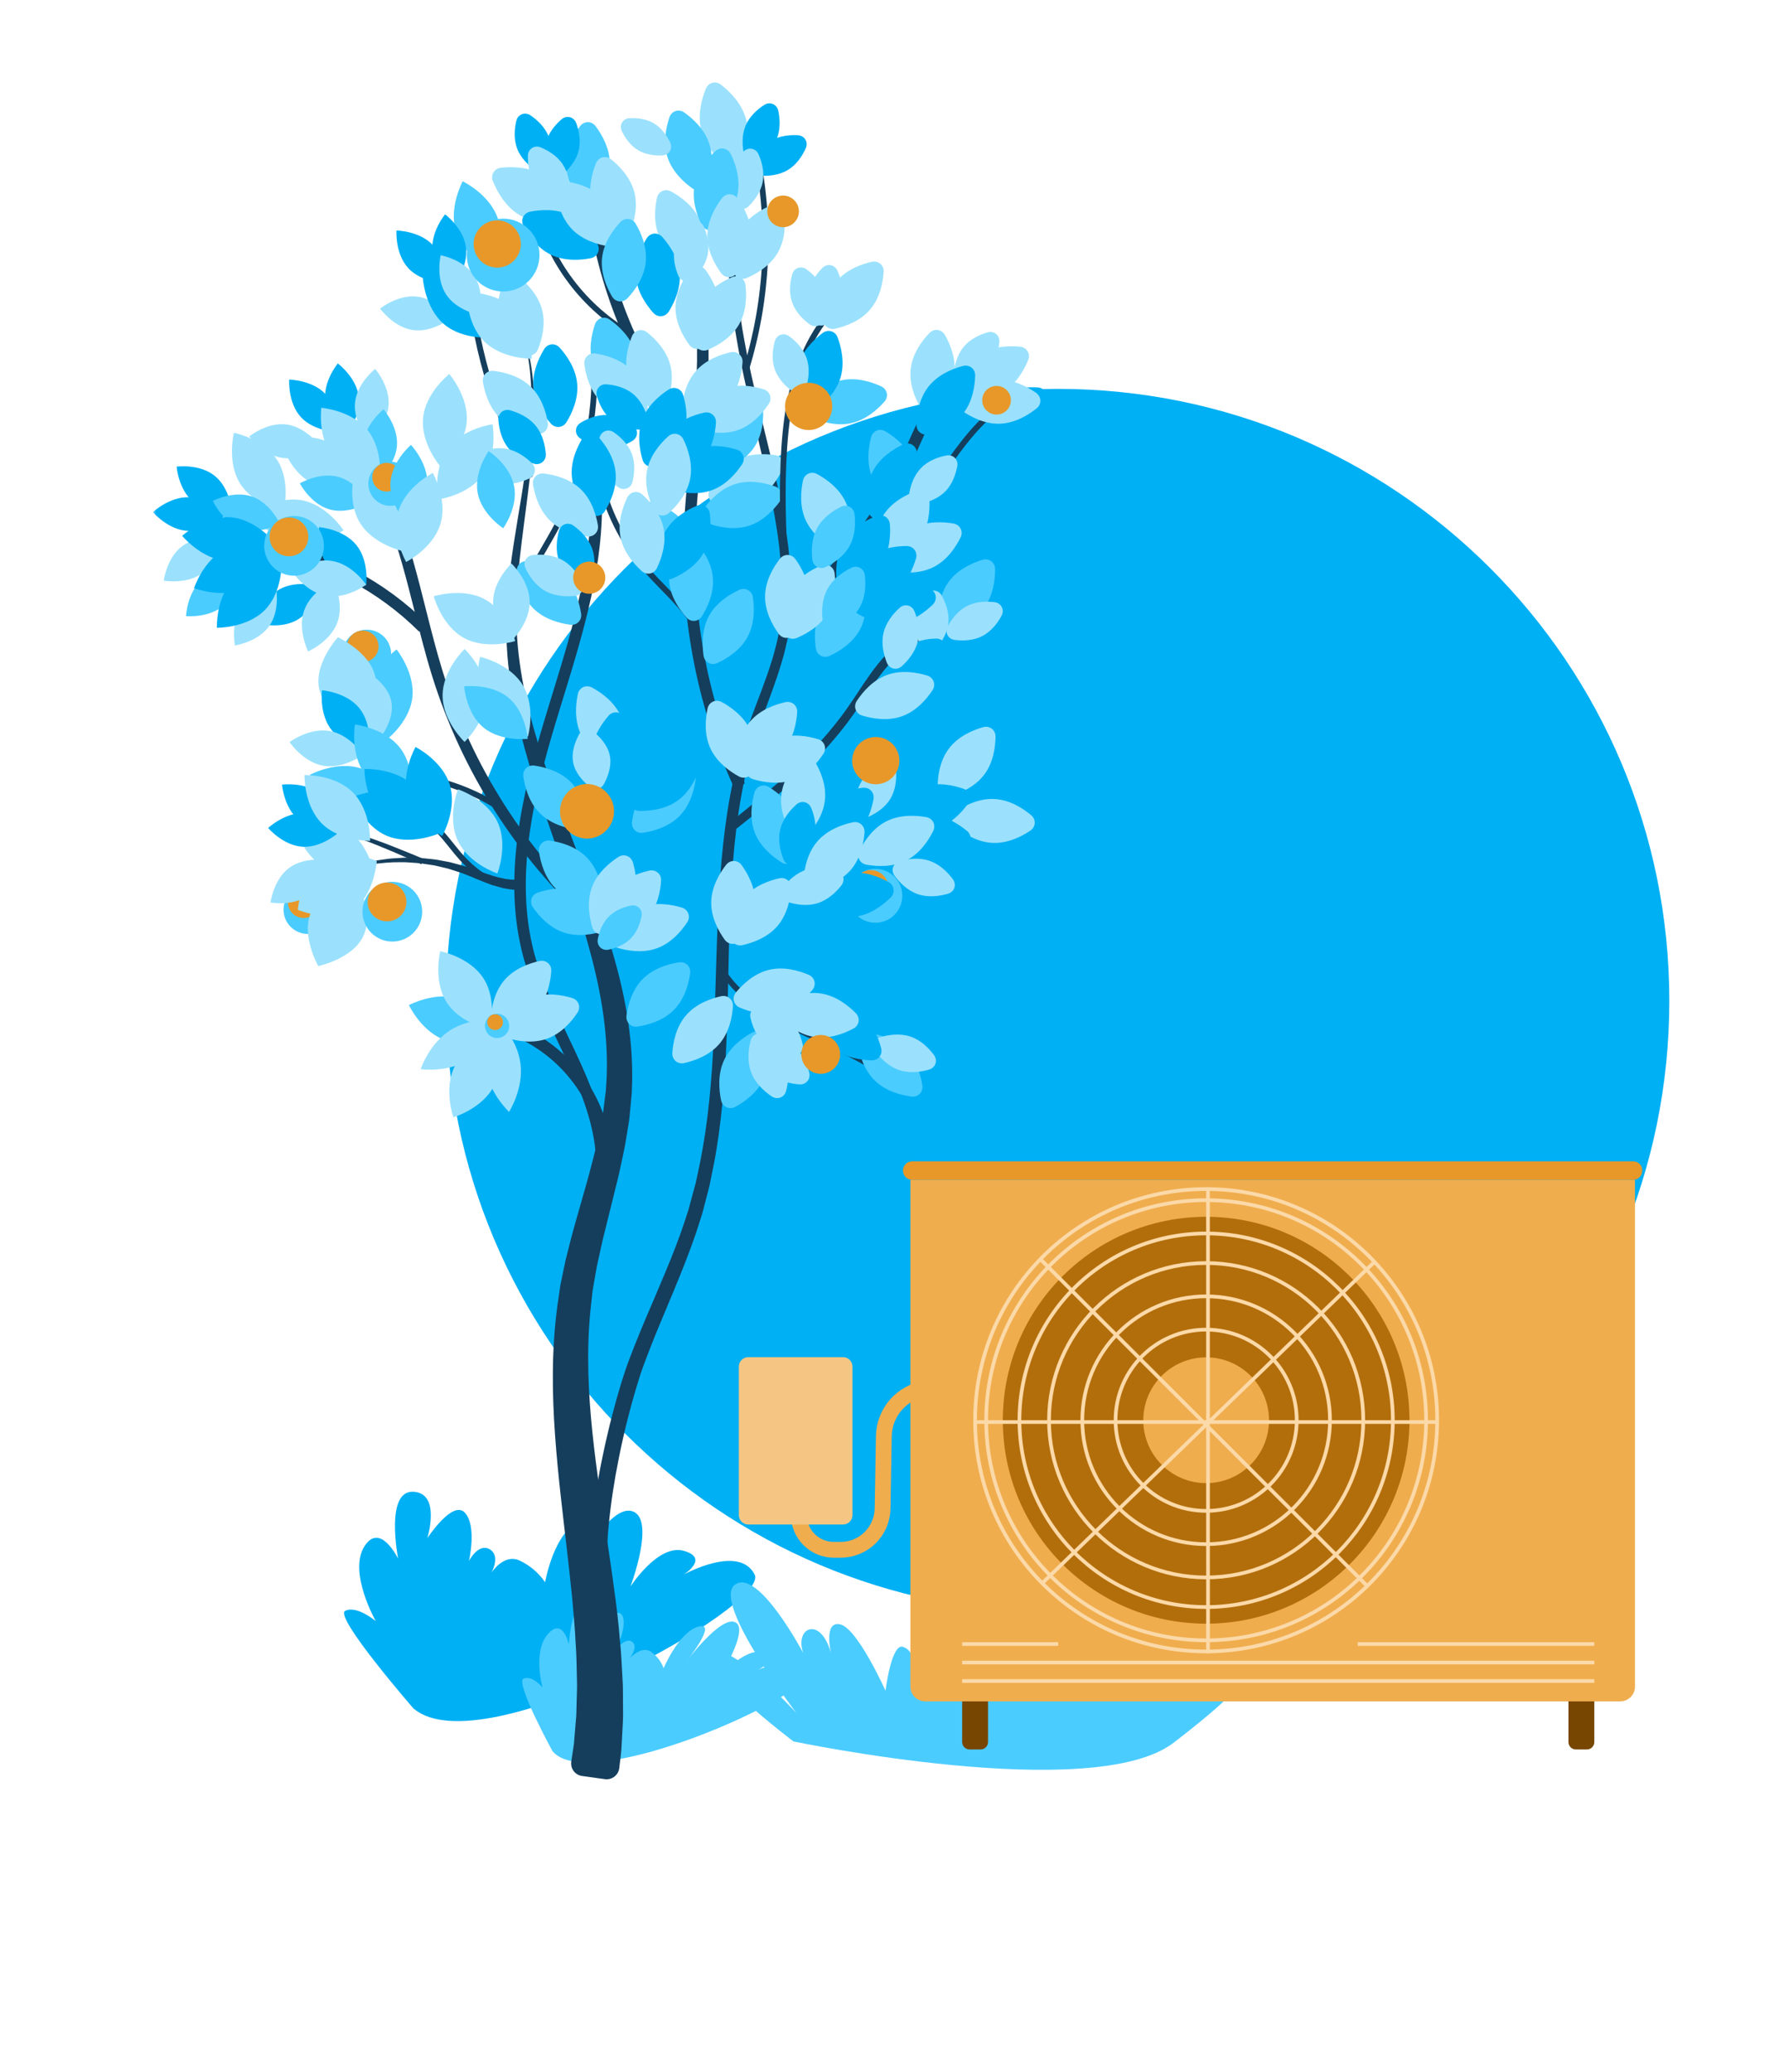 <svg xmlns="http://www.w3.org/2000/svg" width="280" height="325" viewBox="0 0 280 325" fill="none"><g clip-path="url(#clip0_83_2)"><mask id="mask0_83_2" style="mask-type:luminance" maskUnits="userSpaceOnUse" x="0" y="0" width="280" height="325"><path d="M0 0H280V325H0V0Z" fill="white"></path></mask><g mask="url(#mask0_83_2)"><path d="M166 253C219.019 253 262 210.019 262 157C262 103.981 219.019 61 166 61C112.981 61 70 103.981 70 157C70 210.019 112.981 253 166 253Z" fill="#00B0F4"></path><mask id="mask1_83_2" style="mask-type:luminance" maskUnits="userSpaceOnUse" x="24" y="-9" width="235" height="293"><path d="M24 -9H258.007V284H24V-9Z" fill="white"></path></mask><g mask="url(#mask1_83_2)"><path d="M125.375 237.623C125.375 239.078 125.953 240.473 126.982 241.502C128.011 242.531 129.406 243.109 130.861 243.109H131.949C133.673 243.109 135.327 242.432 136.557 241.223C137.786 240.015 138.491 238.372 138.521 236.649L138.717 225.28C138.748 223.476 139.415 221.741 140.599 220.381C141.784 219.02 143.411 218.121 145.193 217.842" stroke="#F0AD4E" stroke-width="2.477"></path><path d="M132.312 212.888H117.448C116.627 212.888 115.962 213.553 115.962 214.374V237.66C115.962 238.481 116.627 239.146 117.448 239.146H132.312C133.133 239.146 133.798 238.481 133.798 237.66V214.374C133.798 213.553 133.133 212.888 132.312 212.888Z" fill="#F5C683"></path><path fill-rule="evenodd" clip-rule="evenodd" d="M64.97 268.089C64.97 268.089 52.381 253.622 54.175 252.691C55.969 251.759 58.977 254.302 58.977 254.302C58.977 254.302 54.671 246.728 57.145 242.652C59.618 238.575 62.489 244.514 62.489 244.514C62.489 244.514 60.382 233.827 64.832 234.002C69.283 234.178 67.069 241.285 67.069 241.285C67.069 241.285 71.069 235.178 72.979 237.308C74.887 239.438 73.597 244.866 73.597 244.866C73.597 244.866 75.055 242.01 76.841 243.018C78.627 244.026 77.131 246.713 77.131 246.713C77.131 246.713 79.047 243.659 81.544 244.789C83.159 245.547 84.543 246.723 85.552 248.194C85.552 248.194 86.979 240.026 91.178 238.598C95.377 237.17 90.338 246.415 90.338 246.415C90.338 246.415 95.553 235.865 99.255 237.063C102.958 238.262 98.95 248.881 98.95 248.881C98.95 248.881 103.286 242.11 107.347 243.278C111.409 244.446 107.294 247.003 107.294 247.003C107.294 247.003 116.005 242.171 118.447 247.003C120.89 251.836 75.803 277.013 65.008 268.081L64.97 268.089Z" fill="#00B0F4"></path><path fill-rule="evenodd" clip-rule="evenodd" d="M124.498 273.14C124.498 273.14 109.142 261.547 111.761 259.348C114.38 257.15 124.992 268.706 124.992 268.706C124.992 268.706 111.699 251.389 115.32 248.602C118.941 245.815 126.067 259.305 126.067 259.305C124.664 255.284 128.785 253.393 130.425 259.324C130.425 259.324 129.199 254.138 131.91 254.818C134.621 255.497 138.982 265.211 138.982 265.211C138.982 265.211 139.905 257.679 141.746 258.341C143.587 259.002 143.278 261.188 143.278 261.188C143.278 261.188 144.107 259.121 145.25 259.308C146.392 259.495 146.204 262.274 146.204 262.274C146.204 262.274 149.036 251.348 152.555 250.393C156.074 249.438 153.391 257.851 153.391 257.851C153.391 257.851 157.148 248.741 160.314 247.857C163.48 246.972 161.669 263.929 161.669 263.929C161.669 263.929 164.669 253.407 168.437 254.122C172.204 254.837 170.168 259.152 170.168 259.152C170.168 259.152 171.149 257.352 172.281 257.448C173.414 257.544 173.453 259.951 173.453 259.951C173.453 259.951 174.453 257.151 176.888 258.314C179.323 259.478 181.488 263.791 181.488 263.791C181.488 263.791 177.609 257.55 181.066 257.693C184.524 257.836 188.895 264.014 188.895 264.014C188.895 264.014 188.522 259.239 190.85 259.309C193.177 259.378 190.858 264.255 190.858 264.255C190.858 264.255 192.889 261.055 194.594 261.532C196.299 262.009 196.845 263.661 184.212 273.365C171.579 283.069 124.43 273.147 124.43 273.147L124.498 273.14Z" fill="#4BCCFF"></path><path fill-rule="evenodd" clip-rule="evenodd" d="M86.753 274.772C86.753 274.772 80.798 263.893 82.173 263.321C83.546 262.748 85.15 264.695 85.15 264.695C85.15 264.695 83.577 259.114 85.966 256.351C88.356 253.587 89.272 257.939 89.272 257.939C89.272 257.939 89.73 250.266 92.707 250.61C95.685 250.953 92.937 255.877 92.937 255.877C92.937 255.877 96.715 251.755 97.632 253.358C98.548 254.961 96.715 258.702 96.715 258.702C96.715 258.702 98.204 256.755 99.235 257.557C100.265 258.359 98.777 260.191 98.777 260.191C98.777 260.191 100.609 258.13 102.097 259.046C103.043 259.686 103.764 260.607 104.159 261.679C104.159 261.679 106.563 255.954 109.655 255.152C112.747 254.351 107.709 260.649 107.709 260.649C107.709 260.649 113.091 253.434 115.381 254.465C117.671 255.496 113.091 262.825 113.091 262.825C113.091 262.825 117.213 258.244 119.733 259.275C122.252 260.305 119.045 261.908 119.045 261.908C119.045 261.908 125.779 258.923 126.58 262.473C127.382 266.023 92.478 281.605 86.753 274.734V274.772Z" fill="#4BCCFF"></path><path d="M99.036 52.47C99.007 52.522 98.968 52.567 98.921 52.604C98.874 52.64 98.82 52.667 98.763 52.682C98.706 52.698 98.646 52.701 98.587 52.693C98.529 52.685 98.472 52.665 98.421 52.635C94.629 50.371 91.345 47.347 88.776 43.753C86.207 40.16 84.409 36.075 83.494 31.753C83.482 31.695 83.481 31.636 83.493 31.578C83.504 31.52 83.527 31.465 83.559 31.416C83.592 31.367 83.634 31.325 83.684 31.292C83.733 31.26 83.788 31.237 83.846 31.226C83.963 31.204 84.084 31.228 84.183 31.294C84.282 31.36 84.352 31.463 84.376 31.579C85.266 35.775 87.012 39.741 89.507 43.231C92.001 46.72 95.188 49.656 98.87 51.856C99.083 51.982 99.158 52.256 99.036 52.47ZM117.506 58.17C117.488 58.227 117.46 58.28 117.422 58.325C117.383 58.371 117.337 58.408 117.284 58.436C117.231 58.463 117.174 58.48 117.114 58.485C117.055 58.49 116.996 58.483 116.939 58.465C116.825 58.429 116.73 58.348 116.674 58.242C116.619 58.136 116.608 58.012 116.644 57.897C120.05 46.886 120.609 35.19 118.269 23.904C118.245 23.787 118.268 23.665 118.333 23.565C118.398 23.464 118.5 23.394 118.617 23.368C118.675 23.356 118.735 23.355 118.793 23.365C118.851 23.376 118.907 23.398 118.957 23.43C119.007 23.462 119.049 23.504 119.083 23.553C119.116 23.602 119.14 23.657 119.152 23.715C121.523 35.155 120.957 47.009 117.506 58.17Z" fill="#153E5C"></path><path d="M164.197 62.816C164.558 61.826 163.907 60.833 162.856 60.77C161.203 60.67 158.743 60.81 156.73 62.131C154.716 63.452 153.608 65.654 153.042 67.21C152.683 68.199 153.334 69.19 154.384 69.254C156.037 69.354 158.497 69.214 160.509 67.894C162.521 66.573 163.63 64.372 164.197 62.816Z" fill="#00B0F4"></path><path d="M108.959 98.799C107.615 96.446 105.662 94.446 103.776 92.511C102.809 91.519 101.809 90.493 100.891 89.422C97.284 85.213 94.792 80.165 93.644 74.742L94.526 74.558C95.646 79.833 98.073 84.742 101.585 88.834C102.485 89.884 103.476 90.893 104.432 91.881C106.359 93.858 108.35 95.901 109.753 98.351L108.959 98.799ZM82.847 75.178C77.597 65.933 74.361 55.682 73.353 45.098L74.253 45.017C75.248 55.47 78.445 65.594 83.633 74.722L82.847 75.178Z" fill="#153E5C"></path><path d="M59.656 48.408C59.656 48.408 61.782 51.368 64.844 51.782C67.906 52.197 70.744 49.912 70.744 49.912C70.744 49.912 68.618 46.952 65.556 46.538C62.494 46.123 59.656 48.408 59.656 48.408Z" fill="#9BE1FD"></path><path d="M53.018 57.01C53.018 57.01 50.688 59.81 51.053 62.893C51.418 65.975 54.341 68.137 54.341 68.137C54.341 68.137 56.671 65.334 56.306 62.255C55.941 59.175 53.018 57.011 53.018 57.011V57.01Z" fill="#00B0F4"></path><path d="M45.389 59.546C45.389 59.546 45.144 63.181 47.244 65.449C49.344 67.716 52.983 67.764 52.983 67.764C52.983 67.764 53.227 64.128 51.127 61.858C49.027 59.588 45.389 59.546 45.389 59.546Z" fill="#00B0F4"></path><path d="M39.123 68.461C39.123 68.461 41.253 71.402 44.314 71.831C47.376 72.261 50.214 69.961 50.214 69.961C50.214 69.961 48.088 67.02 45.024 66.591C41.958 66.161 39.123 68.461 39.123 68.461ZM58.885 57.87C58.885 57.87 56.012 60.107 55.718 63.184C55.423 66.26 57.812 69.007 57.812 69.007C57.812 69.007 60.685 66.769 60.982 63.693C61.279 60.616 58.885 57.87 58.885 57.87Z" fill="#9BE1FD"></path><path d="M60.197 64.217C60.197 64.217 57.324 66.458 57.027 69.534C56.729 72.611 59.123 75.358 59.123 75.358C59.123 75.358 61.997 73.117 62.294 70.04C62.591 66.964 60.197 64.217 60.197 64.217Z" fill="#4BCCFF"></path><path d="M27.724 73.197C27.724 73.197 27.994 76.829 30.391 78.785C32.788 80.741 36.401 80.255 36.401 80.255C36.401 80.255 36.13 76.623 33.732 74.668C31.336 72.712 27.724 73.197 27.724 73.197Z" fill="#00B0F4"></path><path d="M24 80.335C24 80.335 26.353 83.117 29.441 83.276C32.529 83.435 35.173 80.946 35.173 80.946C35.173 80.946 32.821 78.167 29.735 78.006C26.65 77.844 24 80.335 24 80.335Z" fill="#00B0F4"></path><path d="M25.7 91.085C25.7 91.085 29.285 91.732 31.774 89.908C34.262 88.085 34.714 84.461 34.714 84.461C34.714 84.461 31.13 83.814 28.641 85.638C26.153 87.461 25.7 91.085 25.7 91.085Z" fill="#9BE1FD"></path><path d="M54.19 136.282L55.33 135.92C55.694 135.812 56.123 135.647 56.64 135.517L58.39 135.115C58.723 135.035 59.06 134.975 59.4 134.935L60.488 134.779C61.232 134.644 62.029 134.644 62.841 134.579L63.464 134.541H64.094L65.382 134.565C65.597 134.565 65.817 134.565 66.035 134.588L66.688 134.653L68.003 134.788C68.44 134.838 68.875 134.909 69.306 135.003L70.596 135.244C71.444 135.459 72.259 135.694 73.073 135.917C73.843 136.173 74.593 136.441 75.303 136.694C75.953 136.927 76.608 137.15 77.265 137.362L78.132 137.606C78.409 137.682 78.67 137.726 78.914 137.782L79.274 137.859L79.603 137.903L80.191 137.976C80.541 138.003 80.814 137.994 81.003 138.003H81.297L81.314 139.603L80.976 139.582C80.759 139.562 80.432 139.553 80.026 139.503L79.367 139.388L78.991 139.32L78.603 139.217C78.335 139.144 78.043 139.076 77.753 138.982L76.835 138.688C76.168 138.44 75.507 138.179 74.85 137.906C74.159 137.617 73.45 137.317 72.685 137.023C71.944 136.782 71.153 136.512 70.353 136.267L69.12 135.973C68.706 135.888 68.297 135.753 67.87 135.706L66.606 135.515L65.973 135.42C65.764 135.391 65.553 135.388 65.343 135.37L64.093 135.285C63.888 135.285 63.683 135.25 63.476 135.25H62.87C62.097 135.239 61.323 135.267 60.553 135.335L59.483 135.438C59.148 135.459 58.815 135.502 58.485 135.565L56.755 135.876C56.241 135.979 55.797 136.123 55.429 136.215L54.276 136.523L54.191 136.282H54.19Z" fill="#153E5C"></path><path d="M51.959 129.784L52.603 129.922L53.341 130.078C53.663 130.142 53.982 130.221 54.297 130.314L55.429 130.608C55.829 130.719 56.241 130.858 56.674 130.993C57.538 131.249 58.438 131.581 59.347 131.899C60.256 132.217 61.15 132.569 61.994 132.908C62.838 133.246 63.609 133.552 64.276 133.825L66.488 134.737L66.132 135.567L63.947 134.593C63.291 134.299 62.527 133.967 61.703 133.619C60.879 133.272 59.997 132.911 59.115 132.549C58.253 132.192 57.377 131.867 56.491 131.575C56.068 131.434 55.661 131.281 55.274 131.164L54.176 130.834C53.867 130.735 53.554 130.649 53.238 130.575L52.503 130.399L51.865 130.246L51.959 129.784ZM77.37 138.9C75.428 137.895 73.678 136.557 72.2 134.947C71.617 134.295 71.056 133.624 70.518 132.935C69.341 131.464 68.238 130.082 66.744 129.111L67.232 128.353C68.852 129.394 70.056 130.903 71.221 132.361C71.75 133.02 72.294 133.703 72.865 134.323C74.271 135.857 75.937 137.132 77.785 138.088L77.37 138.9ZM91.343 278.585C91.084 278.549 90.834 278.461 90.609 278.328C90.384 278.195 90.187 278.018 90.031 277.808C89.874 277.598 89.761 277.359 89.697 277.106C89.634 276.852 89.621 276.588 89.66 276.329L89.753 275.714C89.817 275.29 89.888 274.831 89.967 274.296C90.003 274.04 90.053 273.761 90.085 273.487C90.117 273.214 90.126 272.949 90.15 272.664L90.303 270.825C90.329 270.496 90.359 270.158 90.388 269.811C90.418 269.464 90.456 269.108 90.458 268.72L90.523 266.299C90.547 265.452 90.591 264.57 90.553 263.634C90.509 261.772 90.5 259.761 90.338 257.587C90.241 255.425 90.014 253.102 89.803 250.658C89.547 248.202 89.279 245.622 88.956 242.908C88.335 237.481 87.579 231.555 87.12 225.184C86.661 218.814 86.532 211.975 87.47 204.928L87.85 202.281L87.947 201.617L88.091 200.914L88.356 199.64C88.444 199.217 88.535 198.79 88.623 198.364L88.755 197.722L88.923 197.064C89.145 196.181 89.367 195.299 89.591 194.417C89.809 193.517 90.067 192.687 90.303 191.817C90.538 190.946 90.788 190.099 91.032 189.237C91.523 187.525 92.023 185.808 92.485 184.102C92.947 182.396 93.367 180.675 93.8 178.955C94 178.096 94.144 177.234 94.317 176.372L94.57 175.078C94.653 174.646 94.688 174.214 94.747 173.781C94.859 172.899 94.97 172.049 95.079 171.181L95.164 169.867C95.185 169.422 95.238 168.937 95.232 168.522C95.286 166.779 95.25 165.035 95.123 163.296C94.643 156.237 92.77 149.255 90.6 142.478C88.43 135.702 85.894 129.058 83.835 122.478C81.776 115.899 80.176 109.355 79.653 102.999C79.588 102.208 79.553 101.417 79.503 100.646C79.453 99.876 79.47 99.081 79.453 98.311C79.435 97.54 79.453 96.79 79.493 96.016C79.511 95.634 79.529 95.255 79.543 94.876C79.558 94.496 79.597 94.128 79.62 93.755C79.838 90.778 80.226 87.935 80.64 85.225C81.49 79.799 82.406 74.875 82.917 70.469C83.429 66.064 83.532 62.193 83.253 59.022C83.06 56.564 82.597 54.135 81.873 51.778L81.523 50.702C81.426 50.445 81.328 50.189 81.229 49.934C81.223 49.918 81.243 49.909 81.249 49.925L81.567 50.685C81.679 50.993 81.806 51.349 81.953 51.752C82.76 54.098 83.306 56.526 83.582 58.992C83.967 62.178 84.006 66.096 83.62 70.546C83.235 74.996 82.497 79.978 81.832 85.396C81.167 90.814 80.67 96.705 81.426 102.843C82.135 108.993 83.896 115.325 86.132 121.734C88.367 128.143 91.091 134.675 93.538 141.487C95.985 148.299 98.164 155.461 98.929 162.987C99.129 164.882 99.227 166.787 99.223 168.693C99.241 169.19 99.206 169.617 99.2 170.081L99.153 171.496C99.064 172.441 98.977 173.383 98.891 174.322C98.841 174.793 98.811 175.267 98.744 175.731L98.52 177.117C98.364 178.037 98.226 178.969 98.058 179.878C97.676 181.684 97.32 183.505 96.882 185.258C96.444 187.011 96.02 188.77 95.585 190.496L94.95 193.067C94.75 193.911 94.511 194.778 94.344 195.599C94.176 196.42 93.982 197.252 93.803 198.072L93.667 198.69L93.556 199.334C93.479 199.764 93.406 200.193 93.329 200.622C93.253 201.052 93.179 201.475 93.106 201.902L93.006 202.49L92.938 203.111L92.668 205.575C92.018 212.134 92.344 218.59 92.979 224.711C93.614 230.831 94.559 236.661 95.364 242.093C95.779 244.802 96.141 247.431 96.482 249.931C96.823 252.431 97.097 254.831 97.276 257.108C97.517 259.37 97.603 261.52 97.711 263.505C97.785 264.493 97.764 265.458 97.776 266.373C97.788 267.287 97.776 268.167 97.791 268.996C97.791 269.408 97.773 269.828 97.753 270.234L97.693 271.411C97.653 272.173 97.614 272.881 97.576 273.558C97.559 273.891 97.541 274.212 97.523 274.52C97.5 274.814 97.461 275.081 97.432 275.346L97.264 276.767L97.198 277.332C97.168 277.597 97.085 277.853 96.954 278.085C96.823 278.318 96.647 278.522 96.437 278.685C96.226 278.849 95.985 278.969 95.727 279.038C95.47 279.107 95.201 279.124 94.937 279.088L91.343 278.585Z" fill="#153E5C"></path><path d="M92.932 248.696C92.932 248.696 92.906 248.484 92.853 248.078C92.758 247.459 92.698 246.834 92.671 246.208C92.653 245.781 92.611 245.287 92.611 244.776C92.611 244.264 92.611 243.72 92.629 243.123C92.676 241.946 92.744 240.576 92.906 239.073C93.286 235.472 93.851 231.894 94.6 228.352C95.035 226.293 95.518 224.137 96.115 221.881C96.712 219.626 97.371 217.24 98.205 214.781C98.43 214.167 98.632 213.549 98.882 212.92L99.597 211.084C100.071 209.852 100.618 208.587 101.141 207.305C102.212 204.77 103.356 202.164 104.465 199.484C105.574 196.805 106.679 194.04 107.6 191.164C107.718 190.805 107.838 190.446 107.956 190.084L108.044 189.814L108.068 189.746V189.711L108.106 189.57L108.259 189.011C108.462 188.264 108.665 187.511 108.868 186.758L109.177 185.623C109.277 185.243 109.341 184.867 109.427 184.487C109.585 183.731 109.747 182.973 109.906 182.208C111.135 176.055 111.718 169.52 112.015 162.87C112.312 156.22 112.4 149.417 112.735 142.605C113.071 135.793 113.659 128.961 115.088 122.349C115.284 121.525 115.472 120.704 115.65 119.884C115.75 119.47 115.826 119.072 115.944 118.646L116.277 117.446C116.757 115.845 117.288 114.26 117.871 112.693C119.006 109.599 120.224 106.611 121.147 103.611C121.608 102.133 121.985 100.629 122.277 99.108C122.394 98.355 122.529 97.608 122.588 96.858L122.641 96.296V95.746C122.641 95.361 122.668 94.978 122.679 94.593C122.679 93.831 122.75 93.061 122.732 92.317C122.715 91.572 122.679 90.846 122.653 90.105C122.635 89.737 122.635 89.372 122.606 89.008C122.577 88.643 122.538 88.275 122.503 87.911C122.436 87.181 122.369 86.458 122.3 85.741C121.597 79.993 120.335 74.628 119.179 69.672C118.024 64.716 116.929 60.161 116.135 56.082C115.768 54.022 115.403 52.122 115.171 50.334C114.877 48.569 114.735 46.908 114.582 45.419C114.544 45.049 114.506 44.687 114.471 44.334C114.435 43.981 114.432 43.637 114.415 43.304L114.315 41.437C114.229 40.261 114.253 39.287 114.253 38.496V36.037L115.28 36.064C115.28 36.064 115.279 36.908 115.294 38.49C115.294 39.278 115.294 40.255 115.379 41.399C115.415 41.969 115.452 42.583 115.491 43.24C115.512 43.57 115.532 43.908 115.556 44.255C115.579 44.602 115.632 44.961 115.674 45.328C115.835 46.798 115.994 48.422 116.291 50.181C116.535 51.946 116.912 53.837 117.291 55.864C118.112 59.904 119.218 64.431 120.432 69.393C121.647 74.355 122.941 79.74 123.703 85.587L123.929 87.805C123.965 88.175 124.003 88.549 124.041 88.922C124.079 89.296 124.08 89.682 124.1 90.064C124.133 90.824 124.166 91.592 124.197 92.367C124.221 93.137 124.171 93.89 124.162 94.657C124.162 95.043 124.141 95.425 124.132 95.811V96.425L124.077 97.014C124.021 97.811 123.888 98.599 123.768 99.39C123.479 100.973 123.099 102.539 122.63 104.078C121.703 107.175 120.497 110.199 119.394 113.267C118.838 114.794 118.332 116.339 117.877 117.899L117.556 119.099C117.456 119.472 117.377 119.896 117.285 120.293L116.756 122.711C115.409 129.199 114.877 135.946 114.597 142.711C114.318 149.475 114.303 156.27 114.032 162.978C113.762 169.687 113.253 176.308 112.035 182.658C111.874 183.455 111.712 184.246 111.55 185.037C111.468 185.428 111.4 185.831 111.3 186.214C111.2 186.596 111.1 186.973 111.006 187.352L110.418 189.611L110.271 190.17L110.232 190.311L110.203 190.414L110.182 190.484L110.091 190.761L109.738 191.875C108.809 194.846 107.703 197.667 106.603 200.387C105.503 203.108 104.382 205.714 103.335 208.246C102.829 209.514 102.312 210.728 101.844 211.975C101.609 212.593 101.377 213.208 101.144 213.814C100.912 214.42 100.726 214.99 100.518 215.578C99.126 219.938 97.984 224.374 97.098 228.864C96.396 232.322 95.871 235.814 95.526 239.326C95.403 240.611 95.325 241.9 95.291 243.19V244.737C95.291 245.211 95.335 245.599 95.351 245.967C95.377 246.551 95.438 247.133 95.532 247.711L95.618 248.329L92.932 248.696ZM94.455 181.492C94.215 181.506 93.979 181.426 93.797 181.269C93.615 181.112 93.501 180.891 93.479 180.651C92.876 174.557 90.234 169.022 87.441 163.176C85.409 158.92 83.306 154.523 82.083 149.903C78.883 137.812 81.838 124.903 85.509 112.759C85.889 111.499 86.273 110.24 86.662 108.982C89.809 98.764 93.047 88.21 92.649 77.571C92.639 77.332 92.723 77.098 92.883 76.92C93.044 76.743 93.267 76.634 93.506 76.619C93.624 76.612 93.742 76.628 93.854 76.667C93.966 76.706 94.068 76.767 94.156 76.846C94.244 76.925 94.315 77.021 94.365 77.128C94.416 77.235 94.444 77.351 94.449 77.469C94.869 88.422 91.575 99.137 88.385 109.509C88 110.767 87.612 112.023 87.233 113.276C83.641 125.17 80.741 137.782 83.827 149.453C85.003 153.909 87.062 158.232 89.067 162.394C91.815 168.146 94.653 174.083 95.281 180.535C95.291 180.653 95.278 180.771 95.242 180.883C95.206 180.995 95.148 181.099 95.071 181.189C94.994 181.278 94.9 181.351 94.794 181.403C94.688 181.455 94.573 181.485 94.455 181.492Z" fill="#153E5C"></path><path d="M93.953 144.935C93.875 145.023 93.781 145.095 93.675 145.146C93.57 145.197 93.455 145.227 93.338 145.234C93.221 145.24 93.104 145.224 92.993 145.185C92.882 145.146 92.78 145.085 92.693 145.007C81.085 134.476 72.502 121.034 67.833 106.073C66.797 102.755 65.923 99.281 65.076 95.923C62.654 86.308 60.152 76.374 53.633 69.164C53.471 68.987 53.384 68.754 53.391 68.515C53.398 68.275 53.497 68.047 53.668 67.88C53.752 67.797 53.853 67.733 53.962 67.69C54.072 67.647 54.19 67.626 54.308 67.629C54.426 67.633 54.542 67.659 54.649 67.708C54.757 67.757 54.853 67.827 54.933 67.914C61.775 75.457 64.338 85.634 66.818 95.49C67.658 98.826 68.529 102.275 69.547 105.543C74.117 120.193 82.518 133.355 93.882 143.669C94.247 144.001 94.282 144.566 93.953 144.935ZM115.244 123.64C109.551 111.149 106.833 97.508 107.303 83.79C107.453 79.558 107.891 75.214 108.338 71.01C109.474 60.072 110.647 48.764 106.485 38.716L108.153 38.028C112.488 48.496 111.291 60.038 110.132 71.198C109.7 75.37 109.25 79.681 109.106 83.846C108.65 97.285 111.319 110.648 116.903 122.881L115.244 123.64ZM94.743 178.453C94.506 178.492 94.263 178.438 94.065 178.303C93.867 178.168 93.728 177.961 93.677 177.727C91.827 169.558 84.615 162.702 76.363 161.273C76.126 161.234 75.912 161.106 75.767 160.914C75.621 160.723 75.555 160.483 75.582 160.244C75.595 160.127 75.632 160.013 75.691 159.911C75.749 159.808 75.827 159.718 75.921 159.647C76.015 159.575 76.123 159.523 76.237 159.495C76.351 159.466 76.471 159.46 76.587 159.479C85.732 161.009 93.463 168.358 95.454 177.413C95.478 177.528 95.479 177.647 95.456 177.762C95.433 177.878 95.387 177.987 95.32 178.084C95.254 178.182 95.168 178.264 95.069 178.328C94.97 178.391 94.859 178.433 94.743 178.453Z" fill="#153E5C"></path><path d="M78.21 127.113C70.41 122.113 60.924 120.663 53.456 123.36L53.162 122.513C60.886 119.719 70.677 121.193 78.709 126.354L78.21 127.113ZM65.777 99.079C59.378 92.713 51.228 88.395 42.367 86.676L42.706 84.911C51.921 86.701 60.396 91.191 67.053 97.811L65.777 99.079ZM80.591 99.467L79.691 99.414C79.985 94.511 82.494 90.164 84.936 85.961C85.644 84.741 86.376 83.476 87.036 82.228C91.214 74.323 93.204 65.446 92.8 56.514L93.7 56.473C94.113 65.565 92.088 74.603 87.833 82.649C87.165 83.914 86.427 85.184 85.715 86.414C83.327 90.526 80.859 94.776 80.591 99.467ZM109.829 70.09C109.739 70.167 109.634 70.226 109.521 70.263C109.408 70.299 109.288 70.313 109.17 70.303C109.051 70.293 108.936 70.26 108.83 70.205C108.725 70.15 108.631 70.075 108.555 69.984C100.02 59.71 94.447 47.305 92.435 34.101C92.417 33.984 92.423 33.864 92.453 33.749C92.482 33.634 92.533 33.526 92.605 33.432C92.676 33.337 92.765 33.257 92.867 33.197C92.969 33.138 93.082 33.099 93.2 33.083C93.437 33.051 93.677 33.114 93.868 33.257C94.059 33.401 94.186 33.614 94.222 33.851C96.187 46.714 101.619 58.8 109.934 68.809C110.088 68.993 110.163 69.231 110.144 69.471C110.124 69.71 110.011 69.933 109.829 70.09ZM123.506 99.087C123.425 99.173 123.328 99.243 123.22 99.292C123.112 99.341 122.996 99.369 122.878 99.373C122.759 99.377 122.641 99.358 122.53 99.316C122.419 99.275 122.318 99.212 122.231 99.131C122.144 99.05 122.075 98.953 122.025 98.845C121.976 98.737 121.949 98.621 121.945 98.502C121.941 98.384 121.96 98.266 122.002 98.155C122.043 98.044 122.106 97.942 122.187 97.856C129.161 90.381 136.28 82.621 140.78 73.302C141.309 72.202 141.815 71.054 142.306 69.946C143.444 67.363 144.624 64.69 146.256 62.299C148.831 58.499 152.28 56.063 155.831 55.475C156.323 55.393 156.758 55.769 156.796 56.266C156.834 56.763 156.461 57.193 155.97 57.283C152.961 57.834 150.006 59.989 147.747 63.313C146.206 65.583 145.062 68.178 143.956 70.69C143.459 71.813 142.947 72.972 142.403 74.102C137.782 83.656 130.566 91.522 123.506 99.087ZM115.757 129.869C115.685 129.927 115.601 129.97 115.512 129.996C115.423 130.021 115.33 130.029 115.238 130.019C115.146 130.009 115.056 129.981 114.975 129.936C114.894 129.891 114.822 129.831 114.764 129.758C114.707 129.686 114.663 129.603 114.638 129.514C114.612 129.425 114.604 129.331 114.614 129.239C114.624 129.147 114.653 129.058 114.697 128.977C114.742 128.895 114.803 128.824 114.875 128.766C121.305 123.62 127.905 118.264 132.925 111.156C133.513 110.321 134.094 109.443 134.656 108.594C135.963 106.617 137.317 104.57 138.938 102.833C141.458 100.118 144.325 98.643 146.929 98.678C147.365 98.684 147.664 99.091 147.594 99.521C147.527 99.936 147.14 100.217 146.72 100.218C144.497 100.226 142.019 101.545 139.804 103.927C138.27 105.577 136.957 107.564 135.687 109.487C135.117 110.347 134.53 111.235 133.926 112.092C128.821 119.31 122.209 124.706 115.757 129.869Z" fill="#153E5C"></path><path d="M134.091 88.648C134.036 88.669 133.977 88.68 133.919 88.679C133.86 88.677 133.802 88.664 133.748 88.64C133.694 88.615 133.646 88.581 133.606 88.537C133.566 88.494 133.535 88.443 133.515 88.388C133.474 88.275 133.479 88.152 133.528 88.043C133.577 87.934 133.667 87.848 133.778 87.804C138.641 85.829 142.335 81.266 145.318 77.031C145.859 76.261 146.394 75.481 146.932 74.701C149.537 70.91 152.23 66.994 155.74 64.121C155.786 64.084 155.839 64.056 155.895 64.04C155.952 64.023 156.012 64.018 156.07 64.025C156.129 64.032 156.186 64.05 156.237 64.079C156.289 64.108 156.334 64.147 156.37 64.194C156.525 64.39 156.49 64.674 156.297 64.832C152.892 67.622 150.242 71.479 147.674 75.21C147.135 75.995 146.595 76.78 146.053 77.563C142.99 81.901 139.182 86.595 134.091 88.648ZM112.969 152.461C112.938 152.411 112.918 152.355 112.909 152.296C112.9 152.238 112.903 152.179 112.918 152.122C112.933 152.064 112.958 152.011 112.994 151.964C113.03 151.917 113.075 151.878 113.126 151.849C113.23 151.79 113.353 151.774 113.469 151.803C113.584 151.833 113.684 151.907 113.747 152.009C116.526 156.461 121.655 159.319 126.338 161.531C127.19 161.932 128.05 162.326 128.91 162.723C133.093 164.639 137.412 166.621 140.843 169.586C140.887 169.625 140.924 169.672 140.95 169.725C140.976 169.778 140.991 169.836 140.994 169.895C140.998 169.954 140.989 170.013 140.97 170.069C140.95 170.125 140.92 170.176 140.88 170.22C140.799 170.308 140.687 170.362 140.567 170.369C140.447 170.376 140.329 170.335 140.239 170.257C136.907 167.381 132.652 165.43 128.536 163.54C127.67 163.144 126.804 162.746 125.94 162.347C121.142 160.072 115.864 157.125 112.969 152.461Z" fill="#153E5C"></path><path d="M122.848 73.554C123.295 72.601 122.735 71.554 121.693 71.397C120.055 71.15 117.592 71.073 115.471 72.211C113.353 73.347 112.054 75.434 111.351 76.931C110.903 77.884 111.464 78.932 112.506 79.088C114.144 79.334 116.607 79.411 118.727 78.275C120.846 77.14 122.145 75.051 122.848 73.554ZM105.327 30.03C104.402 29.526 103.323 30.023 103.105 31.053C102.762 32.675 102.54 35.129 103.556 37.312C104.571 39.491 106.576 40.91 108.026 41.7C108.951 42.203 110.03 41.706 110.248 40.676C110.591 39.055 110.814 36.6 109.797 34.418C108.782 32.238 106.778 30.819 105.327 30.03ZM44.02 69.029C44.02 69.029 45.165 73.635 48.67 75.614C52.176 77.594 56.709 76.202 56.709 76.202C56.709 76.202 55.565 71.597 52.062 69.614C48.559 67.632 44.02 69.029 44.02 69.029ZM128.247 74.363C127.322 73.86 126.243 74.357 126.025 75.387C125.682 77.008 125.46 79.464 126.476 81.647C127.492 83.827 129.497 85.244 130.947 86.033C131.872 86.536 132.951 86.039 133.169 85.009C133.512 83.388 133.734 80.933 132.718 78.749C131.703 76.57 129.698 75.152 128.247 74.363ZM113.274 110.125C112.349 109.622 111.27 110.119 111.052 111.149C110.709 112.77 110.487 115.225 111.503 117.407C112.518 119.587 114.523 121.006 115.974 121.796C116.899 122.299 117.978 121.802 118.196 120.772C118.539 119.151 118.761 116.696 117.744 114.513C116.73 112.334 114.725 110.915 113.274 110.125ZM92.914 107.848C91.989 107.345 90.911 107.842 90.694 108.872C90.35 110.493 90.128 112.948 91.147 115.129C92.163 117.306 94.167 118.725 95.617 119.515C96.542 120.02 97.622 119.523 97.84 118.492C98.183 116.871 98.404 114.417 97.388 112.235C96.373 110.055 94.366 108.637 92.914 107.848ZM116.406 135.714C115.792 134.858 114.604 134.836 113.959 135.668C112.944 136.977 111.672 139.088 111.627 141.493C111.581 143.899 112.773 146.057 113.739 147.403C114.353 148.258 115.54 148.281 116.185 147.449C117.201 146.141 118.472 144.031 118.518 141.625C118.564 139.22 117.372 137.061 116.406 135.714Z" fill="#9BE1FD"></path><path d="M125.12 111.739C125.19 110.691 124.292 109.919 123.266 110.147C121.651 110.505 119.326 111.318 117.762 113.141C116.2 114.961 115.738 117.379 115.619 119.032C115.543 120.084 116.444 120.862 117.473 120.633C119.09 120.273 121.413 119.461 122.982 117.641C124.554 115.817 125.008 113.392 125.12 111.739Z" fill="#9BE1FD"></path><path d="M129.226 118.251C129.806 117.373 129.404 116.256 128.397 115.949C126.813 115.466 124.387 115.029 122.124 115.843C119.861 116.657 118.269 118.538 117.354 119.92C116.772 120.798 117.174 121.916 118.182 122.223C119.766 122.706 122.192 123.143 124.456 122.329C126.721 121.514 128.312 119.633 129.226 118.251Z" fill="#9BE1FD"></path><path d="M47.059 75.822C47.059 75.822 48.741 79.058 51.712 79.905C54.682 80.752 57.82 78.895 57.82 78.895C57.82 78.895 56.138 75.661 53.164 74.816C50.191 73.972 47.059 75.822 47.059 75.822Z" fill="#4BCCFF"></path><path d="M113.151 13.28C112.319 12.635 111.176 12.944 110.781 13.92C110.128 15.535 109.424 18.088 110.094 20.578C110.765 23.07 112.658 24.921 114.035 25.988C114.867 26.631 116.01 26.322 116.404 25.348C117.057 23.733 117.762 21.181 117.091 18.69C116.421 16.2 114.528 14.347 113.151 13.28Z" fill="#9BE1FD"></path><path d="M126.469 23.246C126.899 22.287 126.277 21.267 125.227 21.211C123.988 21.144 122.333 21.271 120.926 22.128C119.521 22.983 118.647 24.395 118.137 25.528C117.705 26.488 118.327 27.509 119.379 27.566C120.618 27.632 122.272 27.504 123.679 26.648C125.087 25.792 125.961 24.379 126.469 23.246Z" fill="#00B0F4"></path><path d="M122.152 17.375C121.935 16.348 120.835 15.889 119.953 16.458C118.907 17.133 117.637 18.215 117.008 19.746C116.382 21.27 116.506 22.921 116.758 24.132C116.973 25.162 118.075 25.622 118.959 25.051C120.002 24.377 121.267 23.301 121.903 21.781C122.539 20.258 122.41 18.593 122.152 17.375Z" fill="#00B0F4"></path><path d="M119.055 24.207C118.634 23.243 117.462 23.018 116.714 23.757C115.831 24.631 114.812 25.945 114.5 27.567C114.188 29.187 114.647 30.783 115.143 31.92C115.563 32.884 116.736 33.108 117.483 32.37C118.367 31.496 119.385 30.182 119.697 28.56C120.009 26.94 119.551 25.344 119.055 24.207ZM161.37 56.474C161.765 55.499 161.15 54.484 160.103 54.382C158.455 54.222 155.992 54.272 153.932 55.517C151.873 56.762 150.684 58.921 150.062 60.456C149.666 61.431 150.28 62.447 151.328 62.549C152.977 62.709 155.441 62.659 157.5 61.414C159.56 60.169 160.748 58.009 161.37 56.474Z" fill="#9BE1FD"></path><path d="M162.687 64.07C163.511 63.416 163.474 62.23 162.613 61.626C161.257 60.675 159.086 59.505 156.679 59.57C154.271 59.635 152.173 60.934 150.876 61.967C150.053 62.622 150.09 63.807 150.95 64.411C152.306 65.362 154.478 66.534 156.885 66.467C159.293 66.4 161.39 65.102 162.687 64.07Z" fill="#9BE1FD"></path><path d="M109.173 84.961C108.474 84.175 107.293 84.275 106.737 85.167C105.863 86.571 104.818 88.801 105.024 91.208C105.23 93.616 106.638 95.635 107.738 96.87C108.437 97.655 109.617 97.553 110.172 96.66C111.046 95.254 112.093 93.022 111.889 90.623C111.684 88.223 110.273 86.2 109.173 84.961Z" fill="#4BCCFF"></path><path d="M102.713 78.868C101.722 78.513 100.733 79.168 100.674 80.22C100.582 81.873 100.735 84.333 102.064 86.34C103.394 88.347 105.601 89.445 107.16 90.003C108.151 90.358 109.14 89.702 109.199 88.651C109.291 86.997 109.138 84.537 107.809 82.531C106.479 80.524 104.272 79.426 102.713 78.868ZM95.704 50.138C94.844 49.527 93.712 49.892 93.374 50.891C92.841 52.459 92.331 54.865 93.074 57.152C93.817 59.44 95.644 61.094 96.996 62.054C97.856 62.666 98.988 62.3 99.326 61.3C99.858 59.732 100.368 57.326 99.626 55.04C98.885 52.754 97.056 51.099 95.704 50.138ZM72.62 28.435C72.62 28.435 70.35 32.602 71.594 36.432C72.838 40.261 77.121 42.314 77.121 42.314C77.121 42.314 79.391 38.146 78.147 34.32C76.903 30.493 72.62 28.435 72.62 28.435ZM93.487 19.799C92.858 18.955 91.671 18.955 91.041 19.797C90.05 21.124 88.817 23.257 88.815 25.664C88.813 28.071 90.042 30.205 91.031 31.534C91.66 32.378 92.847 32.379 93.478 31.535C94.469 30.209 95.703 28.075 95.706 25.67C95.71 23.263 94.478 21.127 93.487 19.799ZM107.399 17.647C106.539 17.036 105.406 17.402 105.067 18.401C104.536 19.97 104.026 22.377 104.767 24.663C105.509 26.952 107.34 28.606 108.693 29.567C109.552 30.177 110.684 29.811 111.023 28.812C111.554 27.244 112.065 24.837 111.323 22.552C110.582 20.265 108.752 18.609 107.399 17.647ZM119.741 63.85C119.66 62.8 118.658 62.165 117.675 62.54C116.127 63.131 113.943 64.275 112.656 66.308C111.369 68.34 111.266 70.802 111.392 72.454C111.472 73.504 112.476 74.141 113.46 73.764C115.007 73.172 117.188 72.028 118.476 69.996C119.765 67.963 119.867 65.501 119.741 63.85ZM122.404 78.649C123.022 77.799 122.671 76.669 121.682 76.316C120.122 75.76 117.717 75.211 115.415 75.923C113.113 76.633 111.437 78.441 110.462 79.779C109.842 80.629 110.191 81.761 111.182 82.114C112.739 82.669 115.139 83.215 117.447 82.505C119.757 81.795 121.432 79.986 122.404 78.649ZM138.974 67.666C138.071 67.126 136.973 67.578 136.712 68.596C136.3 70.201 135.972 72.644 136.888 74.869C137.804 77.093 139.754 78.599 141.174 79.451C142.078 79.993 143.177 79.541 143.438 78.521C143.849 76.916 144.176 74.474 143.262 72.249C142.347 70.022 140.395 68.516 138.974 67.666Z" fill="#4BCCFF"></path><path d="M114.691 24.154C114.229 23.208 113.063 22.987 112.287 23.699C111.067 24.819 109.46 26.687 109.012 29.052C108.563 31.417 109.377 33.744 110.103 35.232C110.565 36.178 111.731 36.399 112.507 35.687C113.727 34.567 115.334 32.699 115.782 30.334C116.231 27.969 115.417 25.642 114.691 24.154ZM156.178 89.268C156.173 88.213 155.215 87.508 154.206 87.814C152.621 88.297 150.366 89.285 148.932 91.217C147.497 93.152 147.218 95.601 147.225 97.257C147.23 98.308 148.183 99.013 149.19 98.71C150.775 98.234 153.035 97.252 154.471 95.317C155.906 93.383 156.185 90.929 156.178 89.268ZM120.684 123.461C119.79 122.904 118.683 123.336 118.404 124.352C117.965 125.949 117.595 128.385 118.471 130.626C119.346 132.868 121.271 134.407 122.676 135.282C123.57 135.838 124.675 135.406 124.954 134.391C125.394 132.794 125.764 130.358 124.888 128.117C124.013 125.877 122.089 124.337 120.684 123.461ZM82.834 88.033C81.791 87.891 80.96 88.738 81.12 89.778C81.372 91.414 82.03 93.789 83.747 95.476C85.464 97.163 87.85 97.779 89.492 98.001C90.535 98.143 91.366 97.296 91.205 96.255C90.953 94.619 90.293 92.245 88.576 90.558C86.86 88.871 84.474 88.255 82.834 88.033ZM118.169 93.7C118.018 92.657 116.974 92.09 116.018 92.532C114.514 93.226 112.414 94.515 111.268 96.628C110.121 98.742 110.186 101.206 110.424 102.846C110.575 103.888 111.618 104.455 112.574 104.013C114.078 103.32 116.178 102.032 117.324 99.916C118.47 97.801 118.406 95.339 118.169 93.7ZM135.795 92.57C135.644 91.528 134.6 90.961 133.644 91.403C132.141 92.098 130.041 93.387 128.895 95.502C127.748 97.617 127.813 100.08 128.05 101.719C128.201 102.761 129.245 103.328 130.201 102.886C131.704 102.191 133.804 100.902 134.951 98.787C136.097 96.672 136.032 94.209 135.795 92.57ZM62.247 101.881C62.247 101.881 58.4 104.66 57.87 108.646C57.34 112.631 60.32 116.325 60.32 116.325C60.32 116.325 64.167 113.546 64.7 109.56C65.232 105.575 62.247 101.881 62.247 101.881ZM48.659 121.532C48.659 121.532 50.679 125.826 54.503 127.088C58.326 128.349 62.503 126.099 62.503 126.099C62.503 126.099 60.483 121.805 56.662 120.543C52.841 119.282 48.659 121.532 48.659 121.532ZM64.18 157.67C64.18 157.67 66.197 161.964 70.02 163.226C73.844 164.488 78.02 162.238 78.02 162.238C78.02 162.238 76 157.944 72.18 156.682C68.359 155.42 64.18 157.67 64.18 157.67ZM84.41 140.015C83.412 140.349 83.04 141.476 83.644 142.338C84.594 143.694 86.234 145.533 88.52 146.288C90.807 147.042 93.22 146.541 94.79 146.016C95.787 145.682 96.16 144.556 95.556 143.694C94.606 142.337 92.966 140.498 90.679 139.744C88.393 138.989 85.98 139.49 84.41 140.015Z" fill="#4BCCFF"></path><path d="M86.325 131.863C85.284 131.709 84.442 132.547 84.591 133.59C84.826 135.229 85.46 137.611 87.159 139.317C88.858 141.023 91.238 141.664 92.876 141.905C93.917 142.057 94.758 141.219 94.609 140.178C94.374 138.539 93.74 136.156 92.041 134.452C90.343 132.748 87.964 132.105 86.325 131.863ZM83.879 120.096C82.837 119.943 81.995 120.781 82.145 121.823C82.38 123.462 83.013 125.843 84.712 127.547C86.41 129.251 88.789 129.894 90.427 130.136C91.469 130.289 92.311 129.451 92.161 128.409C91.926 126.77 91.293 124.389 89.594 122.685C87.896 120.981 85.517 120.338 83.879 120.096ZM109.182 122.281C109.327 121.239 108.482 120.405 107.441 120.562C105.804 120.81 103.428 121.462 101.736 123.173C100.044 124.885 99.42 127.27 99.193 128.911C99.048 129.954 99.893 130.789 100.934 130.63C102.572 130.382 104.947 129.728 106.639 128.017C108.331 126.306 108.954 123.922 109.182 122.281ZM108.32 152.678C108.465 151.635 107.62 150.801 106.579 150.959C104.942 151.207 102.566 151.86 100.874 153.573C99.182 155.286 98.559 157.669 98.331 159.309C98.186 160.352 99.031 161.186 100.071 161.028C101.709 160.78 104.085 160.127 105.777 158.414C107.468 156.701 108.092 154.318 108.32 152.678ZM120.316 162.978C120.097 161.95 119.022 161.454 118.098 161.953C116.642 162.74 114.627 164.159 113.624 166.343C112.623 168.523 112.838 170.973 113.174 172.594C113.388 173.628 114.467 174.131 115.395 173.629C116.852 172.841 118.862 171.424 119.874 169.243C120.888 167.056 120.661 164.598 120.316 162.978ZM136.36 162.062C135.317 161.924 134.488 162.773 134.652 163.812C134.909 165.448 135.576 167.82 137.3 169.502C139.022 171.182 141.408 171.792 143.049 172.011C144.093 172.15 144.922 171.3 144.758 170.26C144.5 168.624 143.833 166.251 142.112 164.57C140.389 162.888 138.002 162.279 136.36 162.062Z" fill="#4BCCFF"></path><path d="M40.097 97.688C40.097 97.688 43.735 98.847 46.567 97.282C49.4 95.717 50.361 92.023 50.361 92.023C50.361 92.023 46.723 90.865 43.891 92.429C41.058 93.994 40.097 97.688 40.097 97.688Z" fill="#00B0F4"></path><path d="M48.359 102.185C48.359 102.185 51.859 100.661 52.962 97.617C54.065 94.573 52.356 91.147 52.356 91.147C52.356 91.147 48.856 92.67 47.753 95.714C46.65 98.758 48.359 102.185 48.359 102.185Z" fill="#9BE1FD"></path><path d="M156.878 64.986C157.171 64.924 157.448 64.803 157.694 64.632C157.94 64.461 158.149 64.243 158.31 63.99C158.47 63.737 158.578 63.454 158.628 63.159C158.677 62.863 158.668 62.561 158.599 62.27C158.53 61.978 158.404 61.703 158.228 61.461C158.051 61.219 157.828 61.014 157.572 60.859C157.316 60.705 157.031 60.603 156.734 60.559C156.438 60.516 156.136 60.532 155.846 60.607C155.276 60.755 154.787 61.119 154.483 61.623C154.179 62.126 154.084 62.729 154.219 63.302C154.354 63.874 154.708 64.371 155.205 64.686C155.702 65.001 156.302 65.109 156.878 64.986Z" fill="#E79829"></path><path d="M137.391 144.746C138.512 144.746 139.587 144.301 140.379 143.508C141.172 142.716 141.617 141.641 141.617 140.52C141.617 139.399 141.172 138.324 140.379 137.532C139.587 136.739 138.512 136.294 137.391 136.294C136.27 136.294 135.195 136.739 134.403 137.532C133.61 138.324 133.165 139.399 133.165 140.52C133.165 141.641 133.61 142.716 134.403 143.508C135.195 144.301 136.27 144.746 137.391 144.746Z" fill="#4BCCFF"></path><path d="M137.311 141.913C137.662 141.83 137.993 141.679 138.286 141.468C138.578 141.257 138.827 140.991 139.016 140.684C139.206 140.378 139.333 140.036 139.391 139.68C139.449 139.324 139.436 138.961 139.353 138.61C139.271 138.258 139.12 137.927 138.909 137.635C138.698 137.342 138.431 137.094 138.125 136.904C137.818 136.714 137.477 136.587 137.121 136.529C136.765 136.471 136.401 136.484 136.05 136.567C135.341 136.734 134.728 137.176 134.345 137.796C133.961 138.415 133.84 139.162 134.007 139.871C134.175 140.579 134.617 141.193 135.236 141.576C135.856 141.959 136.602 142.08 137.311 141.913Z" fill="#E79829"></path><path d="M48.303 146.499C49.312 146.499 50.28 146.099 50.994 145.385C51.708 144.672 52.109 143.704 52.109 142.695C52.109 141.686 51.709 140.718 50.995 140.004C50.282 139.291 49.314 138.889 48.305 138.889C47.805 138.889 47.31 138.987 46.849 139.178C46.387 139.37 45.968 139.65 45.614 140.003C45.261 140.356 44.98 140.776 44.789 141.237C44.598 141.699 44.499 142.193 44.499 142.693C44.499 143.193 44.597 143.688 44.788 144.149C44.979 144.611 45.26 145.031 45.613 145.384C45.966 145.737 46.385 146.018 46.847 146.209C47.309 146.4 47.803 146.499 48.303 146.499Z" fill="#4BCCFF"></path><path d="M51.255 143.67C51.429 143.261 51.519 142.822 51.522 142.378C51.524 141.934 51.439 141.494 51.27 141.083C51.101 140.672 50.853 140.299 50.539 139.985C50.224 139.671 49.851 139.422 49.44 139.253C49.03 139.085 48.589 138.999 48.145 139.002C47.701 139.004 47.262 139.095 46.853 139.268C46.444 139.442 46.074 139.695 45.764 140.013C45.453 140.33 45.209 140.706 45.045 141.119C44.719 141.94 44.73 142.857 45.075 143.67C45.42 144.484 46.072 145.128 46.889 145.464C47.707 145.799 48.623 145.799 49.441 145.464C50.258 145.128 50.91 144.483 51.255 143.67Z" fill="#4BCCFF"></path><path d="M48.057 143.973C48.378 143.921 48.685 143.806 48.961 143.635C49.237 143.465 49.477 143.241 49.667 142.977C49.857 142.714 49.993 142.415 50.068 142.099C50.142 141.783 50.154 141.455 50.102 141.135C50.05 140.814 49.935 140.507 49.764 140.231C49.593 139.954 49.369 139.714 49.106 139.525C48.842 139.335 48.544 139.199 48.228 139.124C47.911 139.05 47.584 139.038 47.263 139.09C46.616 139.195 46.036 139.554 45.653 140.086C45.27 140.618 45.113 141.281 45.219 141.929C45.324 142.576 45.682 143.155 46.214 143.539C46.747 143.922 47.41 144.078 48.057 143.973Z" fill="#E79829"></path><path d="M57.58 106.388C58.08 106.388 58.575 106.289 59.036 106.098C59.498 105.907 59.918 105.627 60.271 105.273C60.625 104.92 60.905 104.5 61.096 104.038C61.288 103.577 61.386 103.082 61.386 102.582C61.386 102.082 61.288 101.587 61.096 101.125C60.905 100.664 60.625 100.244 60.271 99.891C59.918 99.537 59.498 99.257 59.036 99.066C58.575 98.874 58.08 98.776 57.58 98.776C56.571 98.776 55.602 99.177 54.889 99.891C54.175 100.604 53.774 101.572 53.774 102.582C53.774 103.591 54.175 104.559 54.889 105.273C55.602 105.987 56.571 106.388 57.58 106.388Z" fill="#4BCCFF"></path><path d="M59.117 105.058C59.882 104.602 60.434 103.862 60.652 102.999C60.87 102.136 60.737 101.222 60.282 100.457C59.826 99.693 59.085 99.141 58.222 98.922C57.36 98.704 56.446 98.837 55.681 99.293C55.296 99.515 54.958 99.812 54.688 100.165C54.419 100.519 54.222 100.923 54.11 101.353C53.997 101.784 53.972 102.232 54.034 102.673C54.097 103.113 54.246 103.537 54.474 103.919C54.702 104.301 55.003 104.634 55.361 104.898C55.719 105.163 56.125 105.354 56.557 105.46C56.989 105.566 57.438 105.585 57.877 105.516C58.317 105.447 58.738 105.291 59.117 105.058Z" fill="#4BCCFF"></path><path d="M56.947 103.863C57.313 103.863 57.674 103.782 58.005 103.626C58.336 103.47 58.628 103.242 58.86 102.959C59.092 102.676 59.258 102.346 59.347 101.991C59.436 101.636 59.445 101.266 59.373 100.907C59.282 100.448 59.061 100.024 58.738 99.684C58.415 99.345 58.003 99.105 57.548 98.991C57.094 98.877 56.617 98.895 56.172 99.042C55.727 99.189 55.333 99.459 55.036 99.821C54.739 100.183 54.551 100.622 54.493 101.087C54.436 101.552 54.512 102.024 54.712 102.447C54.912 102.87 55.228 103.228 55.624 103.479C56.02 103.73 56.479 103.863 56.947 103.863Z" fill="#E79829"></path><path d="M49.95 151.54C49.95 151.54 55.403 150.423 57.062 146.755C58.721 143.087 55.952 138.255 55.952 138.255C55.952 138.255 50.502 139.373 48.844 143.04C47.185 146.708 49.95 151.54 49.95 151.54ZM46.127 129.158C46.127 129.158 47.171 133.784 50.632 135.84C54.094 137.896 58.659 136.602 58.659 136.602C58.659 136.602 57.612 131.972 54.15 129.916C50.688 127.861 46.127 129.158 46.127 129.158ZM36.715 67.89C36.715 67.89 35.553 72.49 37.709 75.89C39.865 79.29 44.524 80.198 44.524 80.198C44.524 80.198 45.683 75.596 43.527 72.198C41.371 68.801 36.715 67.89 36.715 67.89Z" fill="#9BE1FD"></path><path d="M39.58 80.532C39.58 80.532 42.159 84.515 46.118 85.238C50.077 85.962 53.912 83.18 53.912 83.18C53.912 83.18 51.33 79.197 47.371 78.474C43.411 77.75 39.58 80.532 39.58 80.532ZM50.427 63.97C50.427 63.97 49.8 68.676 52.33 71.805C54.859 74.935 59.591 75.305 59.591 75.305C59.591 75.305 60.218 70.599 57.688 67.47C55.159 64.34 50.427 63.97 50.427 63.97ZM70.517 58.676C70.517 58.676 66.773 61.59 66.4 65.596C66.026 69.602 69.126 73.185 69.126 73.185C69.126 73.185 72.871 70.267 73.244 66.261C73.618 62.255 70.517 58.676 70.517 58.676Z" fill="#9BE1FD"></path><path d="M77.303 66.559C77.303 66.559 72.597 67.173 70.244 70.426C67.891 73.679 68.744 78.35 68.744 78.35C68.744 78.35 73.45 77.735 75.804 74.48C78.156 71.223 77.303 66.559 77.303 66.559ZM55.665 73.951C55.665 73.951 54.395 78.521 56.468 81.971C58.541 85.421 63.177 86.442 63.177 86.442C63.177 86.442 64.447 81.872 62.374 78.422C60.3 74.972 55.665 73.952 55.665 73.952V73.951ZM75.356 103.037C75.356 103.037 74.086 107.608 76.162 111.058C78.238 114.508 82.868 115.528 82.868 115.528C82.868 115.528 84.141 110.955 82.065 107.505C79.988 104.055 75.356 103.037 75.356 103.037ZM68.08 93.537C68.08 93.537 69.28 98.128 72.806 100.066C76.332 102.005 80.853 100.56 80.853 100.56C80.853 100.56 79.653 95.97 76.126 94.028C72.6 92.087 68.08 93.537 68.08 93.537ZM148.303 52.538C147.782 51.625 146.606 51.478 145.877 52.238C144.729 53.431 143.241 55.398 142.944 57.788C142.647 60.175 143.605 62.441 144.423 63.878C144.944 64.791 146.121 64.937 146.849 64.178C147.997 62.984 149.485 61.018 149.782 58.628C150.079 56.241 149.121 53.975 148.303 52.538Z" fill="#9BE1FD"></path><path d="M72.924 101.806C72.924 101.806 69.477 105.064 69.471 109.091C69.465 113.117 72.909 116.382 72.909 116.382C72.909 116.382 76.356 113.123 76.362 109.1C76.368 105.076 72.924 101.806 72.924 101.806ZM80.27 88.39C80.27 88.39 77.394 91.107 77.388 94.463C77.382 97.819 80.256 100.546 80.256 100.546C80.256 100.546 83.132 97.828 83.136 94.469C83.138 91.11 80.271 88.389 80.271 88.389L80.27 88.39ZM71.877 123.813C71.877 123.813 70.144 128.225 71.853 131.875C73.562 135.525 78.065 137.013 78.065 137.013C78.065 137.013 79.8 132.602 78.091 128.952C76.382 125.302 71.877 123.813 71.877 123.813ZM99.333 135.287C99.036 134.278 97.923 133.865 97.04 134.436C95.65 135.335 93.751 136.907 92.912 139.164C92.073 141.421 92.486 143.851 92.953 145.44C93.25 146.45 94.363 146.862 95.246 146.291C96.636 145.392 98.535 143.82 99.374 141.564C100.213 139.307 99.8 136.876 99.333 135.287ZM69.097 149.208C69.097 149.208 67.936 153.808 70.094 157.208C72.254 160.608 76.906 161.514 76.906 161.514C76.906 161.514 78.068 156.914 75.912 153.514C73.756 150.114 69.097 149.208 69.097 149.208Z" fill="#9BE1FD"></path><path d="M86.523 152.347C86.597 151.297 85.697 150.522 84.669 150.751C83.054 151.11 80.732 151.923 79.17 153.746C77.613 155.565 77.144 157.976 77.02 159.626C76.94 160.68 77.841 161.461 78.873 161.232C80.49 160.873 82.809 160.06 84.376 158.24C85.946 156.417 86.406 153.998 86.523 152.347Z" fill="#9BE1FD"></path><path d="M90.631 158.854C91.211 157.976 90.81 156.86 89.803 156.553C88.219 156.07 85.794 155.633 83.529 156.449C81.265 157.265 79.674 159.145 78.76 160.526C78.18 161.404 78.582 162.522 79.589 162.828C81.173 163.31 83.597 163.746 85.861 162.932C88.127 162.117 89.718 160.235 90.631 158.854ZM125.459 170.105C126.508 170.19 127.272 169.275 127.003 168.257C126.651 166.928 125.934 165.165 124.491 163.961C123.049 162.757 121.186 162.366 119.816 162.255C118.766 162.171 118.002 163.085 118.271 164.103C118.623 165.432 119.34 167.196 120.783 168.399C122.225 169.603 124.088 169.994 125.459 170.105Z" fill="#9BE1FD"></path><path d="M121.124 171.99C121.995 172.579 123.11 172.159 123.376 171.141C123.723 169.811 123.967 167.922 123.303 166.164C122.639 164.406 121.209 163.148 120.069 162.378C119.197 161.788 118.081 162.209 117.816 163.228C117.47 164.559 117.227 166.447 117.891 168.205C118.555 169.963 119.985 171.22 121.124 171.99ZM103.759 138.161C103.829 137.113 102.931 136.342 101.906 136.569C100.29 136.928 97.964 137.741 96.4 139.567C94.84 141.388 94.378 143.804 94.258 145.456C94.182 146.509 95.083 147.287 96.113 147.058C97.729 146.698 100.051 145.885 101.621 144.064C103.195 142.238 103.649 139.813 103.759 138.161ZM115.039 157.867C115.112 156.817 114.213 156.043 113.185 156.271C111.568 156.63 109.241 157.443 107.671 159.267C106.1 161.09 105.64 163.51 105.524 165.162C105.45 166.213 106.35 166.988 107.378 166.759C108.994 166.4 111.319 165.587 112.891 163.764C114.464 161.94 114.923 159.519 115.039 157.867Z" fill="#9BE1FD"></path><path d="M107.857 144.673C108.435 143.795 108.033 142.681 107.028 142.374C105.444 141.891 103.017 141.453 100.75 142.27C98.484 143.086 96.896 144.969 95.985 146.351C95.407 147.229 95.809 148.344 96.815 148.65C98.399 149.133 100.825 149.57 103.091 148.755C105.358 147.94 106.946 146.055 107.857 144.673ZM124.839 87.709C124.223 86.854 123.035 86.834 122.391 87.669C121.38 88.979 120.115 91.093 120.077 93.499C120.038 95.907 121.236 98.065 122.206 99.41C122.822 100.265 124.01 100.284 124.653 99.45C125.664 98.14 126.929 96.026 126.968 93.62C127.007 91.212 125.808 89.055 124.839 87.709Z" fill="#9BE1FD"></path><path d="M130.991 89.949C130.874 88.903 129.85 88.303 128.88 88.712C127.355 89.357 125.214 90.575 123.997 92.65C122.78 94.725 122.763 97.19 122.946 98.837C123.062 99.883 124.087 100.484 125.057 100.075C126.583 99.43 128.725 98.211 129.941 96.135C131.158 94.058 131.174 91.595 130.991 89.949ZM116.54 56.861C116.619 55.807 115.717 55.026 114.685 55.256C113.069 55.616 110.751 56.43 109.182 58.249C107.61 60.073 107.15 62.494 107.035 64.146C106.962 65.196 107.861 65.97 108.888 65.742C110.503 65.382 112.825 64.569 114.388 62.746C115.948 60.926 116.416 58.513 116.54 56.861Z" fill="#9BE1FD"></path><path d="M120.657 63.36C121.239 62.48 120.837 61.362 119.829 61.055C118.244 60.573 115.82 60.138 113.556 60.952C111.291 61.766 109.7 63.648 108.786 65.029C108.206 65.907 108.608 67.024 109.615 67.331C111.199 67.814 113.625 68.251 115.888 67.434C118.15 66.619 119.742 64.741 120.657 63.36ZM93.474 55.453C92.434 55.287 91.582 56.115 91.719 57.159C91.935 58.801 92.54 61.189 94.218 62.914C95.895 64.639 98.266 65.31 99.901 65.572C100.94 65.738 101.792 64.91 101.655 63.867C101.441 62.225 100.837 59.836 99.159 58.111C97.481 56.386 95.109 55.714 93.474 55.453Z" fill="#9BE1FD"></path><path d="M101.555 52.128C100.731 51.47 99.581 51.771 99.186 52.748C98.567 54.284 97.922 56.659 98.539 58.984C99.155 61.308 100.885 63.06 102.179 64.094C103.002 64.751 104.153 64.45 104.547 63.473C105.166 61.937 105.811 59.562 105.195 57.237C104.578 54.913 102.848 53.162 101.555 52.128ZM115.754 31.13C115.133 30.279 113.944 30.266 113.304 31.104C112.299 32.423 111.043 34.544 111.015 36.944C110.987 39.342 112.194 41.49 113.17 42.831C113.791 43.683 114.981 43.696 115.621 42.857C116.625 41.539 117.879 39.418 117.909 37.02C117.939 34.62 116.731 32.471 115.754 31.13Z" fill="#9BE1FD"></path><path d="M123.086 33.458C122.965 32.411 121.937 31.815 120.969 32.23C119.447 32.882 117.312 34.111 116.106 36.193C114.9 38.274 114.894 40.737 115.084 42.382C115.205 43.428 116.233 44.024 117.201 43.61C118.723 42.959 120.859 41.73 122.065 39.649C123.271 37.567 123.277 35.103 123.086 33.458ZM71.156 175.267C71.156 175.267 75.709 173.922 77.536 170.337C79.362 166.752 77.779 162.281 77.779 162.281C77.779 162.281 73.226 163.622 71.397 167.208C69.567 170.793 71.156 175.267 71.156 175.267ZM46.744 142.726C46.744 142.726 51.894 144.84 55.314 142.726C58.735 140.611 59.138 135.055 59.138 135.055C59.138 135.055 53.991 132.94 50.571 135.055C47.15 137.17 46.744 142.726 46.744 142.726ZM53.03 99.964C53.03 99.964 49.27 104.082 50.088 108.014C50.906 111.946 55.97 114.243 55.97 114.243C55.97 114.243 59.73 110.126 58.912 106.196C58.094 102.267 53.03 99.964 53.03 99.964Z" fill="#9BE1FD"></path><path d="M57.465 105.334C57.465 105.334 55.082 108.275 55.676 111.166C56.27 114.058 59.623 115.816 59.623 115.816C59.623 115.816 62.009 112.875 61.411 109.984C60.814 107.093 57.465 105.334 57.465 105.334ZM66.026 167.711C66.026 167.711 70.241 168.322 73.673 166.205C77.106 164.087 78.426 160.028 78.426 160.028C78.426 160.028 74.209 159.417 70.779 161.534C67.349 163.652 66.026 167.711 66.026 167.711Z" fill="#9BE1FD"></path><path d="M79.897 174.414C79.897 174.414 82.203 170.829 81.691 166.835C81.179 162.84 78.047 159.955 78.047 159.955C78.047 159.955 75.744 163.54 76.253 167.532C76.761 171.523 79.897 174.414 79.897 174.414Z" fill="#9BE1FD"></path><path d="M107.223 61.964C106.927 60.954 105.814 60.542 104.93 61.113C103.54 62.013 101.643 63.583 100.806 65.84C99.969 68.096 100.38 70.525 100.845 72.114C101.141 73.124 102.255 73.539 103.139 72.967C104.529 72.067 106.426 70.496 107.265 68.24C108.104 65.984 107.691 63.553 107.223 61.964ZM87.85 54.543C87.147 53.759 85.964 53.866 85.412 54.763C84.545 56.175 83.51 58.411 83.727 60.808C83.943 63.205 85.361 65.218 86.467 66.451C87.169 67.234 88.351 67.128 88.903 66.231C89.77 64.821 90.805 62.584 90.588 60.187C90.372 57.791 88.955 55.777 87.85 54.543ZM66.353 43.537C66.353 43.537 66.626 48.276 69.706 50.87C72.786 53.464 77.497 52.928 77.497 52.928C77.497 52.928 77.224 48.193 74.147 45.599C71.071 43.005 66.353 43.537 66.353 43.537Z" fill="#00B0F4"></path><path d="M69.856 33.622C69.856 33.622 67.526 36.425 67.891 39.504C68.256 42.584 71.179 44.749 71.179 44.749C71.179 44.749 73.509 41.946 73.144 38.866C72.78 35.786 69.856 33.622 69.856 33.622Z" fill="#00B0F4"></path><path d="M62.223 36.158C62.223 36.158 61.983 39.794 64.079 42.064C66.176 44.334 69.82 44.376 69.82 44.376C69.82 44.376 70.065 40.741 67.965 38.473C65.865 36.205 62.223 36.158 62.223 36.158Z" fill="#00B0F4"></path><path d="M78.62 26.312C77.575 26.427 76.968 27.442 77.36 28.417C78.01 30.033 79.274 32.365 81.485 33.699C83.696 35.033 86.347 35.049 88.079 34.859C89.124 34.745 89.731 33.729 89.339 32.754C88.689 31.137 87.424 28.806 85.215 27.472C83.005 26.138 80.352 26.122 78.62 26.312ZM98.808 18.534C97.757 18.583 97.142 19.611 97.595 20.561C98.081 21.578 98.883 22.801 100.135 23.551C101.387 24.301 102.844 24.431 103.97 24.378C105.02 24.329 105.635 23.302 105.183 22.353C104.698 21.335 103.896 20.111 102.644 19.36C101.392 18.61 99.934 18.481 98.808 18.534Z" fill="#9BE1FD"></path><path d="M90.445 19.326C90.09 18.331 88.928 18.028 88.131 18.721C87.194 19.535 86.096 20.776 85.679 22.361C85.263 23.946 85.613 25.566 86.031 26.735C86.387 27.729 87.548 28.033 88.345 27.34C89.282 26.526 90.381 25.284 90.797 23.7C91.213 22.115 90.864 20.495 90.445 19.326Z" fill="#00B0F4"></path><path d="M83.256 18.093C82.386 17.501 81.273 17.935 81.034 18.959C80.752 20.169 80.589 21.823 81.188 23.359C81.787 24.892 83.023 25.998 84.048 26.697C84.918 27.291 86.033 26.856 86.272 25.83C86.553 24.621 86.714 22.97 86.118 21.435C85.52 19.898 84.282 18.791 83.256 18.093Z" fill="#00B0F4"></path><path d="M33.409 78.57C33.409 78.57 34.912 81.887 37.821 82.899C40.729 83.91 43.973 82.225 43.973 82.225C43.973 82.225 42.47 78.907 39.562 77.895C36.652 76.884 33.409 78.57 33.409 78.57ZM29.2 96.65C29.2 96.65 32.827 96.99 35.15 94.952C37.474 92.914 37.618 89.276 37.618 89.276C37.618 89.276 33.988 88.938 31.665 90.973C29.34 93.008 29.2 96.65 29.2 96.65Z" fill="#4BCCFF"></path><path d="M36.88 101.249C36.88 101.249 40.485 100.719 42.262 98.193C44.038 95.666 43.315 92.093 43.315 92.093C43.315 92.093 39.709 92.623 37.932 95.152C36.156 97.681 36.88 101.249 36.88 101.249Z" fill="#9BE1FD"></path><path d="M44.265 123.079C44.265 123.079 44.539 126.714 46.935 128.667C49.333 130.62 52.945 130.138 52.945 130.138C52.945 130.138 52.674 126.503 50.277 124.55C47.88 122.597 44.265 123.079 44.265 123.079Z" fill="#00B0F4"></path><path d="M42.085 129.882C42.085 129.882 44.438 132.664 47.524 132.823C50.609 132.982 53.259 130.493 53.259 130.493C53.259 130.493 50.906 127.711 47.818 127.552C44.73 127.393 42.085 129.882 42.085 129.882Z" fill="#00B0F4"></path><path d="M42.462 141.573C42.462 141.573 46.05 142.22 48.538 140.396C51.027 138.573 51.48 134.949 51.48 134.949C51.48 134.949 47.894 134.302 45.406 136.126C42.918 137.949 42.462 141.573 42.462 141.573Z" fill="#9BE1FD"></path><path d="M95.188 60.288C94.143 60.206 93.392 61.131 93.688 62.138C94.038 63.329 94.711 64.852 95.991 65.897C97.271 66.941 98.898 67.289 100.137 67.387C101.183 67.47 101.934 66.544 101.637 65.537C101.287 64.345 100.612 62.823 99.332 61.779C98.052 60.734 96.426 60.386 95.188 60.289V60.288Z" fill="#00B0F4"></path><path d="M91.117 66.324C90.214 66.869 90.145 68.066 90.982 68.709C91.965 69.463 93.399 70.289 95.042 70.376C96.684 70.462 98.202 69.796 99.262 69.156C100.163 68.611 100.231 67.416 99.396 66.774C98.413 66.018 96.978 65.189 95.336 65.104C93.696 65.02 92.179 65.684 91.117 66.324Z" fill="#00B0F4"></path><path d="M97.038 76.436C97.901 77.036 99.017 76.613 99.267 75.593C99.563 74.385 99.744 72.731 99.162 71.185C98.58 69.64 97.354 68.521 96.336 67.812C95.474 67.211 94.356 67.633 94.106 68.654C93.811 69.861 93.63 71.514 94.212 73.061C94.794 74.607 96.02 75.728 97.038 76.436ZM69.168 40.04C69.168 40.04 68.318 43.57 70.006 46.172C71.694 48.775 75.276 49.408 75.276 49.408C75.276 49.408 76.124 45.864 74.438 43.275C72.753 40.687 69.168 40.04 69.168 40.04Z" fill="#9BE1FD"></path><path d="M112.368 66.32C112.438 65.272 111.54 64.501 110.515 64.729C108.9 65.087 106.574 65.9 105.009 67.726C103.447 69.547 102.985 71.965 102.866 73.616C102.791 74.669 103.691 75.446 104.721 75.217C106.337 74.857 108.659 74.044 110.23 72.223C111.804 70.397 112.257 67.973 112.368 66.32Z" fill="#00B0F4"></path><path d="M116.468 72.83C117.051 71.951 116.649 70.833 115.64 70.526C114.055 70.044 111.631 69.609 109.367 70.423C107.102 71.237 105.511 73.119 104.598 74.5C104.018 75.378 104.419 76.495 105.426 76.802C107.011 77.285 109.436 77.722 111.7 76.905C113.962 76.09 115.553 74.21 116.468 72.83ZM34.04 98.478C34.04 98.478 38.785 98.546 41.594 95.661C44.403 92.775 44.209 88.037 44.209 88.037C44.209 88.037 39.464 87.97 36.656 90.855C33.846 93.74 34.04 98.478 34.04 98.478Z" fill="#00B0F4"></path><path d="M30.459 92.261C30.459 92.261 34.885 93.973 38.521 92.261C42.156 90.549 43.63 86.023 43.63 86.023C43.63 86.023 39.218 84.308 35.568 86.023C31.918 87.738 30.459 92.261 30.459 92.261Z" fill="#00B0F4"></path><path d="M28.591 84.052C28.591 84.052 31.601 87.719 35.615 88.005C39.63 88.29 43.13 85.087 43.13 85.087C43.13 85.087 40.12 81.419 36.106 81.134C32.091 80.849 28.591 84.052 28.591 84.052ZM97.94 112.464C97.374 111.576 96.19 111.49 95.5 112.286C94.415 113.538 93.031 115.578 92.856 117.979C92.68 120.379 93.753 122.597 94.645 123.992C95.212 124.879 96.395 124.965 97.085 124.17C98.169 122.918 99.553 120.879 99.729 118.479C99.905 116.078 98.832 113.86 97.94 112.464Z" fill="#00B0F4"></path><path d="M104.094 115.201C103.868 114.178 102.791 113.689 101.872 114.192C100.419 114.987 98.406 116.417 97.403 118.611C96.403 120.801 96.637 123.255 96.987 124.874C97.209 125.902 98.288 126.396 99.211 125.891C100.666 125.096 102.678 123.666 103.686 121.476C104.696 119.281 104.452 116.82 104.094 115.201Z" fill="#00B0F4"></path><path d="M109.849 120.309C110.162 119.306 109.467 118.347 108.417 118.332C106.761 118.307 104.308 118.563 102.359 119.987C100.414 121.408 99.411 123.65 98.918 125.225C98.604 126.228 99.298 127.189 100.35 127.204C102.006 127.228 104.459 126.972 106.409 125.549C108.356 124.127 109.358 121.885 109.849 120.309Z" fill="#00B0F4"></path><path d="M93.104 114.749C92.936 114.611 92.739 114.512 92.528 114.46C92.316 114.407 92.096 114.403 91.883 114.447C91.669 114.491 91.469 114.582 91.295 114.713C91.122 114.845 90.98 115.014 90.88 115.207C90.271 116.333 89.627 118.013 89.97 119.675C90.314 121.336 91.567 122.625 92.57 123.421C92.738 123.56 92.936 123.659 93.147 123.712C93.359 123.765 93.58 123.769 93.794 123.725C94.007 123.681 94.209 123.59 94.382 123.458C94.556 123.326 94.698 123.157 94.798 122.963C95.406 121.836 96.048 120.158 95.706 118.496C95.364 116.832 94.109 115.543 93.104 114.749ZM77.486 58.18C76.442 58.053 75.622 58.912 75.798 59.95C76.074 61.583 76.768 63.949 78.512 65.61C80.254 67.272 82.645 67.854 84.287 68.054C85.332 68.181 86.152 67.322 85.977 66.284C85.7 64.651 85.007 62.284 83.265 60.623C81.524 58.961 79.13 58.38 77.486 58.18Z" fill="#9BE1FD"></path><path d="M93.875 68.496C93.172 67.714 91.99 67.82 91.439 68.716C90.572 70.127 89.537 72.364 89.753 74.761C89.969 77.158 91.387 79.173 92.493 80.406C93.195 81.19 94.378 81.083 94.93 80.186C95.797 78.776 96.832 76.54 96.618 74.143C96.403 71.745 94.983 69.729 93.875 68.496Z" fill="#00B0F4"></path><path d="M85.351 74.277C84.306 74.15 83.487 75.009 83.662 76.047C83.939 77.68 84.632 80.045 86.374 81.706C88.114 83.365 90.504 83.948 92.147 84.149C93.193 84.277 94.013 83.419 93.837 82.379C93.561 80.746 92.867 78.382 91.127 76.72C89.386 75.059 86.994 74.477 85.351 74.277Z" fill="#9BE1FD"></path><path d="M111.41 80.59C111.288 79.545 110.26 78.951 109.293 79.366C107.771 80.019 105.637 81.251 104.433 83.334C103.228 85.418 103.226 87.882 103.42 89.527C103.542 90.573 104.571 91.167 105.538 90.751C107.06 90.097 109.193 88.865 110.397 86.781C111.602 84.698 111.604 82.234 111.41 80.591V80.59Z" fill="#00B0F4"></path><path d="M100.835 77.588C100.055 76.885 98.893 77.115 98.439 78.063C97.723 79.556 96.925 81.891 97.392 84.255C97.858 86.618 99.482 88.47 100.712 89.575C101.493 90.279 102.655 90.048 103.108 89.1C103.823 87.606 104.62 85.272 104.153 82.908C103.687 80.545 102.064 78.694 100.835 77.588Z" fill="#9BE1FD"></path><path d="M90.003 82.452C89.148 81.836 88.023 82.232 87.741 83.246C87.391 84.509 87.139 86.275 87.724 87.94C88.309 89.606 89.611 90.826 90.674 91.592C91.529 92.207 92.654 91.811 92.936 90.796C93.286 89.534 93.538 87.766 92.953 86.102C92.368 84.438 91.066 83.217 90.003 82.452Z" fill="#00B0F4"></path><path d="M83.657 87.058C82.608 87.158 82.021 88.198 82.477 89.146C83.046 90.326 84.019 91.821 85.557 92.688C87.094 93.555 88.879 93.616 90.184 93.491C91.232 93.391 91.818 92.353 91.362 91.404C90.795 90.223 89.821 88.727 88.282 87.861C86.745 86.996 84.962 86.935 83.657 87.058Z" fill="#9BE1FD"></path><path d="M80.08 64.363C79.067 64.073 78.142 64.826 78.22 65.875C78.317 67.182 78.677 68.931 79.791 70.302C80.906 71.674 82.545 72.382 83.805 72.741C84.816 73.03 85.74 72.277 85.662 71.228C85.566 69.922 85.206 68.172 84.091 66.802C82.977 65.432 81.34 64.724 80.08 64.363Z" fill="#00B0F4"></path><path d="M74.777 71.192C73.824 71.64 73.623 72.816 74.374 73.555C75.307 74.475 76.729 75.552 78.471 75.849C80.211 76.146 81.91 75.601 83.095 75.043C84.047 74.596 84.248 73.42 83.499 72.681C82.566 71.761 81.143 70.681 79.403 70.384C77.663 70.088 75.963 70.634 74.777 71.192Z" fill="#9BE1FD"></path><path d="M50.074 82.688C50.074 82.688 49.579 86.473 51.624 88.985C53.668 91.496 57.474 91.785 57.474 91.785C57.474 91.785 57.968 87.999 55.924 85.488C53.879 82.976 50.074 82.688 50.074 82.688Z" fill="#00B0F4"></path><path d="M45.909 89.746C45.909 89.746 48.029 92.919 51.221 93.463C54.411 94.007 57.468 91.716 57.468 91.716C57.468 91.716 55.346 88.543 52.153 88C48.959 87.456 45.909 89.746 45.909 89.746Z" fill="#9BE1FD"></path><path d="M50.538 108.276C50.538 108.276 50.044 112.062 52.088 114.573C54.132 117.085 57.938 117.373 57.938 117.373C57.938 117.373 58.432 113.588 56.388 111.076C54.344 108.565 50.538 108.276 50.538 108.276Z" fill="#00B0F4"></path><path d="M45.45 116.405C45.45 116.405 47.57 119.578 50.764 120.123C53.959 120.667 57.009 118.378 57.009 118.378C57.009 118.378 54.888 115.205 51.697 114.661C48.506 114.117 45.45 116.405 45.45 116.405ZM73.282 45.822C73.282 45.822 73.085 50.563 75.892 53.452C78.697 56.34 83.442 56.275 83.442 56.275C83.442 56.275 83.638 51.535 80.832 48.645C78.026 45.758 73.282 45.822 73.282 45.822Z" fill="#9BE1FD"></path><path d="M81.436 43.45C80.612 42.788 79.458 43.089 79.063 44.07C78.445 45.606 77.802 47.983 78.418 50.316C79.035 52.653 80.767 54.403 82.06 55.432C82.883 56.088 84.03 55.785 84.424 54.81C85.044 53.275 85.691 50.897 85.074 48.57C84.457 46.246 82.729 44.49 81.436 43.45Z" fill="#9BE1FD"></path><path d="M83.215 33.205C82.181 33.405 81.665 34.475 82.152 35.41C82.918 36.878 84.306 38.913 86.474 39.958C88.641 41.002 91.097 40.82 92.722 40.505C93.755 40.304 94.271 39.235 93.784 38.301C93.019 36.832 91.631 34.796 89.465 33.751C87.299 32.707 84.841 32.89 83.215 33.205Z" fill="#00B0F4"></path><path d="M84.844 23.113C83.874 22.717 82.88 23.369 82.854 24.416C82.824 25.659 83 27.316 83.903 28.699C84.803 30.079 86.241 30.907 87.388 31.379C88.36 31.779 89.359 31.127 89.383 30.077C89.413 28.837 89.233 27.188 88.335 25.802C87.435 24.412 85.992 23.583 84.844 23.113Z" fill="#9BE1FD"></path><path d="M89.047 28.507C88.007 28.34 87.156 29.167 87.292 30.212C87.507 31.854 88.112 34.242 89.788 35.969C91.467 37.697 93.838 38.368 95.473 38.629C96.512 38.794 97.363 37.967 97.226 36.923C97.012 35.281 96.408 32.892 94.73 31.166C93.052 29.442 90.683 28.77 89.047 28.507Z" fill="#9BE1FD"></path><path d="M95.907 24.993C95.084 24.335 93.933 24.636 93.539 25.613C92.919 27.149 92.275 29.525 92.891 31.849C93.508 34.174 95.238 35.925 96.531 36.959C97.355 37.617 98.505 37.315 98.899 36.338C99.519 34.802 100.164 32.427 99.547 30.102C98.93 27.778 97.2 26.027 95.907 24.993Z" fill="#9BE1FD"></path><path d="M103.94 37.17C103.239 36.385 102.057 36.49 101.504 37.385C100.634 38.795 99.594 41.029 99.806 43.426C100.017 45.823 101.432 47.842 102.536 49.077C103.237 49.862 104.42 49.758 104.973 48.862C105.843 47.452 106.882 45.218 106.671 42.82C106.46 40.421 105.044 38.404 103.94 37.17Z" fill="#00B0F4"></path><path d="M110.489 35.605C110.083 34.634 108.912 34.391 108.154 35.12C107.258 35.98 106.222 37.277 105.888 38.89C105.555 40.5 105.987 42.102 106.465 43.247C106.87 44.219 108.042 44.464 108.802 43.734C109.697 42.874 110.733 41.578 111.068 39.966C111.403 38.353 110.968 36.75 110.489 35.605Z" fill="#9BE1FD"></path><path d="M110.757 42.384C110.136 41.531 108.946 41.518 108.307 42.357C107.301 43.675 106.046 45.797 106.018 48.195C105.99 50.595 107.197 52.743 108.173 54.083C108.794 54.936 109.984 54.949 110.624 54.11C111.629 52.792 112.884 50.671 112.912 48.272C112.94 45.872 111.733 43.724 110.757 42.384Z" fill="#9BE1FD"></path><path d="M117.005 44.71C116.883 43.664 115.856 43.069 114.888 43.483C113.365 44.135 111.23 45.365 110.023 47.447C108.817 49.529 108.812 51.993 109.004 53.637C109.125 54.683 110.152 55.278 111.12 54.864C112.643 54.213 114.779 52.984 115.985 50.9C117.191 48.816 117.196 46.354 117.005 44.71Z" fill="#9BE1FD"></path><path d="M143.895 70.866C143.734 69.826 142.684 69.269 141.733 69.72C140.237 70.43 138.151 71.738 137.024 73.864C135.896 75.99 135.986 78.453 136.24 80.089C136.401 81.129 137.45 81.685 138.402 81.234C139.899 80.525 141.986 79.216 143.112 77.09C144.237 74.964 144.149 72.503 143.895 70.866Z" fill="#00B0F4"></path><path d="M150.243 73.128C150.432 72.091 149.582 71.248 148.547 71.448C147.328 71.682 145.754 72.206 144.597 73.376C143.44 74.546 142.931 76.125 142.709 77.346C142.52 78.382 143.37 79.225 144.405 79.026C145.623 78.79 147.196 78.266 148.353 77.096C149.51 75.927 150.019 74.349 150.243 73.128ZM156.85 53.657C156.946 52.607 156.024 51.845 155.011 52.135C153.818 52.476 152.297 53.138 151.247 54.405C150.198 55.672 149.832 57.29 149.718 58.526C149.622 59.576 150.544 60.339 151.557 60.049C152.75 59.707 154.271 59.045 155.321 57.779C156.37 56.511 156.736 54.893 156.85 53.657ZM147.805 93.422C147.298 92.494 146.102 92.373 145.423 93.184C144.627 94.134 143.741 95.531 143.58 97.164C143.418 98.804 144.021 100.351 144.62 101.438C145.127 102.36 146.316 102.477 146.994 101.672C147.792 100.724 148.685 99.328 148.844 97.697C149.004 96.067 148.403 94.516 147.805 93.422Z" fill="#9BE1FD"></path><path d="M157.196 96.59C157.698 95.662 157.151 94.595 156.105 94.463C154.875 94.308 153.221 94.319 151.765 95.07C150.307 95.82 149.334 97.164 148.742 98.256C148.24 99.183 148.787 100.25 149.834 100.382C151.063 100.537 152.717 100.526 154.174 99.775C155.631 99.024 156.604 97.682 157.196 96.59ZM145.87 78.377C145.815 77.323 144.825 76.663 143.831 77.019C142.272 77.577 140.068 78.673 138.738 80.675C137.409 82.677 137.248 85.133 137.333 86.785C137.388 87.839 138.379 88.499 139.372 88.144C140.931 87.586 143.135 86.49 144.465 84.487C145.794 82.485 145.956 80.03 145.87 78.377Z" fill="#9BE1FD"></path><path d="M150.762 84.306C151.229 83.363 150.691 82.305 149.654 82.126C148.022 81.844 145.561 81.712 143.415 82.802C141.269 83.892 139.925 85.959 139.191 87.444C138.724 88.388 139.263 89.446 140.3 89.625C141.932 89.906 144.393 90.037 146.538 88.946C148.684 87.856 150.028 85.791 150.762 84.306ZM107.263 68.928C106.807 67.979 105.642 67.751 104.863 68.458C103.636 69.57 102.017 71.428 101.556 73.791C101.095 76.152 101.894 78.483 102.611 79.976C103.067 80.926 104.232 81.154 105.012 80.446C106.239 79.334 107.857 77.475 108.318 75.112C108.778 72.749 107.98 70.419 107.263 68.928ZM161.704 130.306C162.579 129.721 162.64 128.535 161.831 127.863C160.557 126.804 158.489 125.463 156.085 125.334C153.681 125.206 151.485 126.326 150.107 127.248C149.233 127.833 149.172 129.018 149.982 129.691C151.256 130.749 153.324 132.091 155.726 132.22C158.13 132.348 160.326 131.227 161.704 130.306ZM156.248 115.553C156.262 114.501 155.319 113.779 154.306 114.066C152.715 114.517 150.444 115.461 148.973 117.367C147.5 119.277 147.18 121.724 147.161 123.381C147.149 124.433 148.09 125.153 149.102 124.867C150.696 124.417 152.975 123.472 154.441 121.561C155.906 119.652 156.227 117.209 156.248 115.553Z" fill="#9BE1FD"></path><path d="M151.944 126.066C152.562 125.212 152.206 124.079 151.212 123.73C149.649 123.182 147.244 122.646 144.95 123.367C142.656 124.088 140.987 125.9 140.015 127.242C139.397 128.095 139.752 129.229 140.747 129.578C142.309 130.125 144.713 130.661 147.009 129.94C149.305 129.22 150.973 127.407 151.944 126.066Z" fill="#00B0F4"></path><path d="M134.272 126.875C134.325 127.927 135.344 128.552 136.306 128.123C137.439 127.617 138.853 126.748 139.715 125.346C140.577 123.944 140.712 122.289 140.649 121.049C140.596 119.997 139.577 119.372 138.616 119.8C137.483 120.306 136.068 121.175 135.206 122.579C134.345 123.982 134.21 125.636 134.272 126.875Z" fill="#9BE1FD"></path><path d="M151.649 132.794C152.524 132.209 152.585 131.024 151.776 130.351C150.502 129.293 148.434 127.951 146.03 127.823C143.624 127.694 141.428 128.815 140.052 129.737C139.179 130.322 139.117 131.506 139.926 132.178C141.2 133.238 143.268 134.581 145.674 134.708C148.078 134.835 150.273 133.715 151.649 132.794ZM137.095 125.368C137.285 124.332 136.475 123.461 135.427 123.576C133.781 123.756 131.381 124.309 129.621 125.944C127.859 127.579 127.134 129.935 126.837 131.566C126.648 132.603 127.458 133.473 128.505 133.358C130.152 133.177 132.551 132.624 134.312 130.988C136.073 129.351 136.797 126.998 137.095 125.368Z" fill="#00B0F4"></path><path d="M127.866 119.404C127.326 118.501 126.145 118.379 125.432 119.154C124.312 120.373 122.87 122.369 122.624 124.763C122.378 127.158 123.383 129.406 124.232 130.828C124.772 131.732 125.953 131.853 126.666 131.078C127.787 129.859 129.23 127.862 129.477 125.469C129.723 123.076 128.716 120.826 127.866 119.404Z" fill="#9BE1FD"></path><path d="M139.79 140.786C140.539 140.048 140.379 138.872 139.459 138.362C138.01 137.559 135.729 136.626 133.344 136.95C130.956 137.274 129.002 138.792 127.819 139.957C127.07 140.696 127.23 141.871 128.15 142.381C129.599 143.184 131.88 144.117 134.265 143.794C136.653 143.47 138.607 141.952 139.79 140.786Z" fill="#00B0F4"></path><path d="M135.684 130.597C135.763 129.547 134.868 128.767 133.839 128.99C132.22 129.341 129.89 130.142 128.309 131.957C126.728 133.772 126.255 136.19 126.131 137.841C126.052 138.891 126.947 139.67 127.976 139.447C129.595 139.096 131.925 138.295 133.506 136.481C135.087 134.666 135.56 132.248 135.684 130.597Z" fill="#9BE1FD"></path><path d="M127.321 126.742C126.93 125.765 125.769 125.495 124.987 126.2C124.013 127.077 122.851 128.432 122.45 130.152C122.049 131.871 122.493 133.6 122.98 134.817C123.371 135.794 124.532 136.065 125.314 135.361C126.288 134.484 127.449 133.128 127.85 131.408C128.251 129.687 127.808 127.958 127.321 126.742Z" fill="#00B0F4"></path><path d="M132.065 138.877C132.713 138.047 132.362 136.907 131.36 136.586C130.112 136.186 128.357 135.865 126.671 136.384C124.983 136.904 123.712 138.158 122.905 139.192C122.257 140.021 122.608 141.161 123.611 141.482C124.858 141.882 126.613 142.204 128.3 141.684C129.987 141.164 131.258 139.91 132.065 138.877ZM148.791 140.195C149.801 139.899 150.181 138.768 149.554 137.922C148.773 136.87 147.535 135.586 145.862 135.023C144.187 134.46 142.423 134.739 141.165 135.108C140.156 135.405 139.777 136.536 140.404 137.381C141.185 138.433 142.424 139.718 144.097 140.279C145.769 140.84 147.533 140.563 148.791 140.195ZM145.83 167.777C146.841 167.481 147.221 166.35 146.594 165.505C145.813 164.452 144.575 163.166 142.9 162.605C141.226 162.044 139.463 162.321 138.205 162.689C137.195 162.985 136.815 164.116 137.442 164.961C138.222 166.014 139.461 167.3 141.136 167.861C142.81 168.422 144.573 168.145 145.83 167.777ZM124.369 165.576C125.415 165.706 126.215 164.818 125.974 163.792C125.676 162.515 125.049 160.845 123.736 159.67C122.423 158.495 120.697 158.05 119.396 157.887C118.35 157.757 117.551 158.645 117.791 159.671C118.09 160.948 118.717 162.618 120.03 163.793C121.342 164.968 123.069 165.414 124.369 165.576Z" fill="#9BE1FD"></path><path d="M146.465 130.362C146.936 129.419 146.402 128.358 145.365 128.176C143.734 127.888 141.275 127.749 139.126 128.832C136.978 129.915 135.625 131.973 134.884 133.454C134.413 134.395 134.947 135.456 135.984 135.64C137.615 135.928 140.075 136.068 142.223 134.985C144.372 133.902 145.724 131.843 146.465 130.362Z" fill="#9BE1FD"></path><path d="M140.904 161.019C141.899 160.68 142.265 159.552 141.657 158.694C140.7 157.342 139.047 155.51 136.747 154.767C134.449 154.025 132.042 154.536 130.477 155.068C129.48 155.406 129.115 156.535 129.723 157.394C130.681 158.745 132.335 160.576 134.632 161.32C136.929 162.064 139.338 161.551 140.904 161.019Z" fill="#00B0F4"></path><path d="M136.776 166.332C137.828 166.362 138.566 165.431 138.295 164.413C137.869 162.813 136.96 160.524 135.073 159.031C133.187 157.539 130.75 157.179 129.094 157.131C128.042 157.1 127.304 158.032 127.575 159.05C128.001 160.65 128.91 162.939 130.797 164.431C132.683 165.924 135.12 166.284 136.776 166.332ZM131.751 153.095C132.503 152.36 132.346 151.185 131.429 150.672C129.984 149.863 127.705 148.92 125.317 149.235C122.93 149.55 120.978 151.053 119.795 152.21C119.044 152.945 119.201 154.12 120.118 154.633C121.563 155.441 123.842 156.382 126.229 156.067C128.616 155.753 130.568 154.251 131.751 153.095Z" fill="#00B0F4"></path><path d="M127.5 155.294C128.171 154.484 127.893 153.331 126.926 152.917C125.404 152.264 123.04 151.567 120.7 152.131C118.362 152.696 116.576 154.392 115.517 155.665C114.843 156.475 115.121 157.63 116.089 158.044C117.612 158.696 119.975 159.394 122.315 158.831C124.657 158.268 126.443 156.569 127.5 155.294Z" fill="#9BE1FD"></path><path d="M133.946 161.347C134.875 160.852 135.054 159.678 134.315 158.928C133.152 157.749 131.228 156.21 128.85 155.846C126.469 155.482 124.174 156.379 122.713 157.16C121.784 157.655 121.606 158.828 122.345 159.577C123.507 160.756 125.432 162.296 127.811 162.658C130.19 163.02 132.485 162.126 133.946 161.347Z" fill="#9BE1FD"></path><path d="M92.232 131.554C92.795 131.535 93.348 131.405 93.861 131.172C94.373 130.939 94.835 130.607 95.219 130.196C95.604 129.784 95.903 129.301 96.101 128.774C96.299 128.246 96.391 127.685 96.371 127.122C96.352 126.56 96.222 126.006 95.989 125.494C95.756 124.981 95.424 124.519 95.013 124.135C94.602 123.751 94.118 123.451 93.591 123.253C93.064 123.056 92.503 122.964 91.94 122.983C90.82 123.045 89.77 123.544 89.013 124.372C88.257 125.2 87.854 126.291 87.893 127.411C87.931 128.532 88.406 129.593 89.218 130.368C90.029 131.142 91.111 131.568 92.232 131.554Z" fill="#E79829"></path><path d="M61.509 147.7C62.13 147.709 62.747 147.595 63.323 147.363C63.9 147.132 64.424 146.788 64.867 146.352C65.309 145.916 65.66 145.397 65.9 144.824C66.14 144.251 66.263 143.636 66.263 143.015C66.263 142.393 66.14 141.779 65.9 141.206C65.66 140.633 65.309 140.113 64.867 139.677C64.424 139.241 63.9 138.897 63.323 138.666C62.747 138.435 62.13 138.32 61.509 138.329C60.278 138.347 59.104 138.849 58.24 139.725C57.376 140.602 56.891 141.784 56.891 143.015C56.891 144.246 57.376 145.427 58.24 146.304C59.104 147.181 60.278 147.682 61.509 147.7Z" fill="#4BCCFF"></path><path d="M65.113 144.085C65.319 143.579 65.423 143.038 65.419 142.492C65.414 141.947 65.302 141.407 65.088 140.905C64.873 140.403 64.562 139.948 64.171 139.567C63.78 139.186 63.317 138.887 62.81 138.686C62.302 138.485 61.76 138.386 61.214 138.396C60.669 138.406 60.13 138.524 59.63 138.743C59.13 138.962 58.679 139.278 58.302 139.673C57.925 140.068 57.63 140.533 57.434 141.043C57.043 142.058 57.069 143.187 57.506 144.184C57.943 145.181 58.756 145.964 59.768 146.365C60.779 146.766 61.908 146.751 62.909 146.324C63.91 145.897 64.702 145.092 65.113 144.085Z" fill="#4BCCFF"></path><path d="M63.495 142.794C63.669 142.428 63.769 142.031 63.787 141.627C63.806 141.222 63.744 140.817 63.605 140.437C63.465 140.057 63.251 139.708 62.975 139.411C62.7 139.115 62.367 138.876 61.998 138.709C61.629 138.543 61.23 138.452 60.825 138.441C60.42 138.43 60.017 138.501 59.639 138.648C59.262 138.795 58.918 139.016 58.627 139.298C58.336 139.58 58.104 139.917 57.945 140.29C57.632 141.023 57.619 141.849 57.909 142.591C58.198 143.334 58.767 143.933 59.493 144.261C60.22 144.588 61.045 144.618 61.794 144.344C62.542 144.07 63.153 143.513 63.495 142.794ZM128.815 168.441C129.215 168.441 129.611 168.362 129.98 168.209C130.349 168.056 130.685 167.832 130.967 167.549C131.25 167.267 131.474 166.931 131.627 166.562C131.78 166.192 131.859 165.797 131.859 165.397C131.859 164.997 131.78 164.601 131.627 164.232C131.474 163.863 131.25 163.527 130.967 163.244C130.685 162.962 130.349 162.738 129.98 162.585C129.611 162.432 129.215 162.353 128.815 162.353C128.008 162.353 127.233 162.674 126.663 163.244C126.092 163.815 125.771 164.59 125.771 165.397C125.771 166.204 126.092 166.978 126.663 167.549C127.233 168.12 128.008 168.441 128.815 168.441Z" fill="#E79829"></path><path d="M46.922 90.246C48.148 90.042 49.242 89.36 49.965 88.349C50.688 87.338 50.979 86.081 50.776 84.856C50.572 83.63 49.889 82.535 48.878 81.812C47.867 81.09 46.611 80.798 45.385 81.002C44.159 81.206 43.065 81.888 42.342 82.899C41.984 83.4 41.728 83.966 41.589 84.565C41.45 85.165 41.431 85.785 41.532 86.392C41.632 86.999 41.852 87.581 42.177 88.103C42.503 88.625 42.928 89.078 43.429 89.436C44.44 90.158 45.696 90.45 46.922 90.246Z" fill="#4BCCFF"></path><path d="M45.909 89.372C46.457 89.38 47.001 89.28 47.509 89.076C48.018 88.872 48.48 88.57 48.871 88.185C49.261 87.801 49.571 87.343 49.783 86.838C49.994 86.332 50.103 85.79 50.103 85.242C50.103 84.695 49.994 84.152 49.783 83.647C49.571 83.142 49.261 82.684 48.871 82.299C48.48 81.915 48.018 81.612 47.509 81.409C47.001 81.205 46.457 81.104 45.909 81.113C44.814 81.113 43.763 81.548 42.989 82.323C42.214 83.097 41.779 84.147 41.779 85.243C41.779 86.338 42.214 87.389 42.989 88.163C43.763 88.938 44.814 89.372 45.909 89.372Z" fill="#4BCCFF"></path><path d="M45.353 87.261C46.16 87.261 46.935 86.94 47.505 86.369C48.076 85.798 48.397 85.024 48.397 84.217C48.397 83.409 48.076 82.635 47.505 82.064C46.935 81.494 46.16 81.173 45.353 81.173C44.546 81.173 43.772 81.494 43.201 82.064C42.63 82.635 42.309 83.409 42.309 84.217C42.309 85.024 42.63 85.798 43.201 86.369C43.772 86.94 44.546 87.261 45.353 87.261Z" fill="#E79829"></path><path d="M61.787 79.312C62.695 79.175 63.512 78.683 64.057 77.945C64.603 77.206 64.832 76.281 64.696 75.373C64.559 74.465 64.067 73.649 63.329 73.103C62.59 72.558 61.665 72.328 60.757 72.465C59.849 72.601 59.033 73.093 58.487 73.832C57.942 74.57 57.712 75.495 57.849 76.403C57.985 77.311 58.477 78.128 59.215 78.673C59.954 79.219 60.879 79.448 61.787 79.312Z" fill="#4BCCFF"></path><path d="M61.775 78.62C62.166 78.529 62.536 78.362 62.863 78.129C63.19 77.895 63.468 77.599 63.68 77.258C63.892 76.916 64.035 76.537 64.1 76.14C64.165 75.743 64.151 75.338 64.059 74.947C63.967 74.556 63.799 74.186 63.564 73.86C63.329 73.534 63.032 73.258 62.69 73.047C62.348 72.836 61.968 72.695 61.571 72.631C61.174 72.567 60.769 72.582 60.378 72.676C59.592 72.864 58.913 73.355 58.489 74.042C58.065 74.73 57.93 75.557 58.115 76.344C58.3 77.13 58.789 77.811 59.475 78.238C60.161 78.664 60.988 78.802 61.775 78.62Z" fill="#4BCCFF"></path><path d="M60.68 77.106C61.277 77.106 61.849 76.869 62.271 76.447C62.693 76.025 62.93 75.453 62.93 74.856C62.93 74.259 62.693 73.687 62.271 73.265C61.849 72.843 61.277 72.606 60.68 72.606C60.083 72.606 59.511 72.843 59.089 73.265C58.667 73.687 58.43 74.259 58.43 74.856C58.43 75.453 58.667 76.025 59.089 76.447C59.511 76.869 60.083 77.106 60.68 77.106Z" fill="#E79829"></path><path d="M84.243 42.182C84.53 41.488 84.677 40.744 84.676 39.993C84.674 39.242 84.525 38.499 84.236 37.806C83.946 37.113 83.523 36.484 82.99 35.955C82.457 35.426 81.824 35.007 81.129 34.723C80.434 34.439 79.689 34.295 78.939 34.3C78.188 34.304 77.445 34.457 76.753 34.749C76.061 35.042 75.434 35.468 74.907 36.003C74.381 36.538 73.965 37.172 73.684 37.869C73.401 38.562 73.257 39.305 73.261 40.054C73.264 40.803 73.415 41.544 73.706 42.234C74.291 43.629 75.407 44.733 76.807 45.305C78.208 45.877 79.778 45.87 81.173 45.284C82.567 44.698 83.672 43.582 84.244 42.182H84.243Z" fill="#4BCCFF"></path><path d="M83.403 41.384C83.891 40.144 83.867 38.76 83.335 37.538C82.803 36.315 81.808 35.354 80.567 34.866C79.327 34.377 77.943 34.402 76.721 34.933C75.499 35.465 74.537 36.461 74.049 37.701C73.807 38.315 73.689 38.971 73.7 39.631C73.712 40.291 73.853 40.942 74.117 41.548C74.38 42.153 74.76 42.7 75.235 43.159C75.71 43.617 76.27 43.978 76.884 44.22C78.125 44.708 79.508 44.684 80.731 44.152C81.336 43.889 81.884 43.509 82.342 43.034C82.801 42.559 83.161 41.998 83.403 41.384Z" fill="#4BCCFF"></path><path d="M78.035 41.98C79.018 41.98 79.961 41.59 80.656 40.895C81.351 40.2 81.742 39.257 81.742 38.274C81.742 37.291 81.351 36.348 80.656 35.653C79.961 34.958 79.018 34.567 78.035 34.567C77.052 34.567 76.11 34.958 75.415 35.653C74.719 36.348 74.329 37.29 74.329 38.273C74.329 39.256 74.719 40.199 75.415 40.894C76.11 41.589 77.052 41.98 78.035 41.98ZM122.906 35.638C123.232 35.638 123.554 35.574 123.855 35.449C124.156 35.325 124.429 35.142 124.66 34.912C124.89 34.682 125.073 34.408 125.197 34.107C125.322 33.806 125.386 33.484 125.386 33.158C125.386 32.833 125.322 32.51 125.197 32.209C125.073 31.908 124.89 31.635 124.66 31.405C124.429 31.174 124.156 30.992 123.855 30.867C123.554 30.742 123.232 30.678 122.906 30.678C122.248 30.678 121.618 30.939 121.152 31.405C120.687 31.87 120.426 32.501 120.426 33.158C120.426 33.816 120.687 34.447 121.152 34.912C121.618 35.377 122.248 35.638 122.906 35.638ZM137.391 123.023C137.883 123.031 138.371 122.941 138.828 122.759C139.285 122.576 139.7 122.305 140.051 121.96C140.401 121.615 140.68 121.204 140.87 120.75C141.06 120.296 141.158 119.81 141.158 119.318C141.158 118.826 141.06 118.339 140.87 117.885C140.68 117.432 140.401 117.021 140.051 116.676C139.7 116.331 139.285 116.059 138.828 115.877C138.371 115.694 137.883 115.604 137.391 115.612C136.419 115.628 135.492 116.026 134.81 116.719C134.128 117.412 133.746 118.345 133.746 119.318C133.746 120.29 134.128 121.223 134.81 121.917C135.492 122.61 136.419 123.007 137.391 123.023Z" fill="#E79829"></path><path d="M139.669 82.256C139.594 81.206 138.596 80.566 137.612 80.936C136.061 81.517 133.872 82.649 132.574 84.679C131.276 86.709 131.161 89.169 131.278 90.819C131.353 91.869 132.351 92.509 133.336 92.139C134.886 91.558 137.076 90.427 138.374 88.397C139.672 86.367 139.787 83.907 139.669 82.256Z" fill="#00B0F4"></path><path d="M143.764 87.606C144.059 86.596 143.345 85.648 142.293 85.652C140.637 85.659 138.191 85.958 136.268 87.405C134.346 88.852 133.381 91.119 132.915 92.708C132.619 93.719 133.333 94.668 134.386 94.664C136.043 94.658 138.489 94.358 140.412 92.911C142.336 91.464 143.3 89.196 143.764 87.606Z" fill="#00B0F4"></path><path d="M146.397 94.838C147.15 94.104 146.994 92.928 146.076 92.415C144.631 91.606 142.353 90.662 139.965 90.975C137.577 91.289 135.626 92.79 134.443 93.946C133.691 94.68 133.847 95.855 134.764 96.368C136.209 97.178 138.488 98.123 140.877 97.808C143.263 97.493 145.214 95.993 146.397 94.838ZM148.33 102.117C148.678 101.124 147.98 100.156 146.927 100.172C145.617 100.193 143.852 100.45 142.42 101.479C140.988 102.509 140.185 104.104 139.751 105.342C139.403 106.335 140.101 107.302 141.153 107.286C142.463 107.267 144.229 107.01 145.662 105.979C147.093 104.948 147.896 103.354 148.33 102.117Z" fill="#00B0F4"></path><path d="M143.526 95.892C143.134 94.915 141.972 94.646 141.191 95.352C140.219 96.23 139.059 97.587 138.662 99.308C138.264 101.028 138.71 102.756 139.198 103.971C139.59 104.948 140.752 105.217 141.533 104.511C142.505 103.633 143.664 102.276 144.062 100.555C144.459 98.835 144.013 97.107 143.526 95.892ZM124.17 139.379C124.249 138.325 123.347 137.543 122.315 137.773C120.699 138.133 118.379 138.947 116.812 140.767C115.242 142.59 114.782 145.01 114.666 146.662C114.592 147.713 115.492 148.488 116.519 148.259C118.134 147.9 120.455 147.087 122.018 145.264C123.578 143.444 124.046 141.03 124.17 139.379ZM146.352 108.271C146.933 107.394 146.531 106.277 145.525 105.97C143.941 105.487 141.516 105.049 139.25 105.864C136.985 106.678 135.394 108.56 134.48 109.942C133.9 110.819 134.302 111.936 135.308 112.243C136.892 112.726 139.317 113.163 141.583 112.349C143.848 111.535 145.439 109.653 146.352 108.271Z" fill="#9BE1FD"></path><path d="M135.733 90.22C135.608 89.175 134.56 88.607 133.615 89.071C132.374 89.681 130.771 90.741 129.867 92.404C128.964 94.069 128.951 95.992 129.116 97.367C129.242 98.413 130.29 98.981 131.235 98.517C132.476 97.905 134.079 96.847 134.982 95.181C135.886 93.515 135.899 91.594 135.733 90.22ZM134.116 80.645C133.99 79.6 132.943 79.031 131.998 79.496C130.757 80.107 129.154 81.166 128.25 82.832C127.347 84.498 127.334 86.419 127.499 87.793C127.625 88.838 128.672 89.406 129.617 88.942C130.859 88.331 132.461 87.272 133.365 85.606C134.268 83.94 134.282 82.019 134.116 80.645ZM76.694 70.767C76.694 70.767 74.341 74.002 74.979 77.355C75.618 80.708 78.979 82.861 78.979 82.861C78.979 82.861 81.332 79.625 80.697 76.272C80.062 72.919 76.694 70.767 76.694 70.767ZM64.503 69.787C64.503 69.787 61.447 72.381 61.268 75.775C61.088 79.169 63.838 82.078 63.838 82.078C63.838 82.078 66.891 79.488 67.074 76.093C67.256 72.699 64.503 69.787 64.503 69.787Z" fill="#4BCCFF"></path><path d="M153.054 58.929C153.086 57.876 152.156 57.138 151.138 57.407C149.537 57.83 147.245 58.735 145.747 60.62C144.248 62.506 143.887 64.945 143.839 66.6C143.808 67.651 144.737 68.388 145.754 68.12C147.355 67.697 149.647 66.791 151.144 64.906C152.641 63.021 153.004 60.584 153.054 58.929Z" fill="#00B0F4"></path><path d="M55.703 113.649C55.703 113.649 54.917 118.329 57.343 121.541C59.77 124.752 64.485 125.282 64.485 125.282C64.485 125.282 65.27 120.602 62.844 117.391C60.417 114.179 55.703 113.649 55.703 113.649Z" fill="#4BCCFF"></path><path d="M55.33 125.019C55.33 125.019 56.953 129.478 60.647 131.078C64.341 132.678 68.703 130.816 68.703 130.816C68.703 130.816 67.08 126.357 63.388 124.757C59.698 123.157 55.33 125.019 55.33 125.019Z" fill="#00B0F4"></path><path d="M57.194 120.628C57.194 120.628 57.162 125.372 60.064 128.161C62.968 130.949 67.712 130.722 67.712 130.722C67.712 130.722 67.744 125.975 64.842 123.19C61.938 120.405 57.194 120.628 57.194 120.628Z" fill="#00B0F4"></path><path d="M65.218 117.175C65.218 117.175 62.865 121.292 64.015 125.145C65.165 128.998 69.409 131.137 69.409 131.137C69.409 131.137 71.762 127.019 70.612 123.163C69.462 119.307 65.218 117.175 65.218 117.175Z" fill="#00B0F4"></path><path d="M47.791 121.575C47.791 121.575 47.659 126.319 50.503 129.169C53.347 132.019 58.092 131.89 58.092 131.89C58.092 131.89 58.224 127.146 55.38 124.299C52.536 121.451 47.791 121.575 47.791 121.575Z" fill="#9BE1FD"></path><path d="M72.844 107.661C72.844 107.661 73.138 111.87 75.888 114.132C78.638 116.394 82.829 115.896 82.829 115.896C82.829 115.896 82.535 111.691 79.785 109.426C77.035 107.161 72.844 107.661 72.844 107.661Z" fill="#4BCCFF"></path><path d="M67.92 74.19C67.92 74.19 63.685 76.329 62.532 80.185C61.379 84.04 63.747 88.155 63.747 88.155C63.747 88.155 67.982 86.017 69.135 82.158C70.288 78.299 67.92 74.19 67.92 74.19Z" fill="#9BE1FD"></path><path d="M99.785 35.116C99.253 34.208 98.073 34.076 97.355 34.846C96.223 36.055 94.763 38.039 94.497 40.431C94.232 42.822 95.219 45.081 96.057 46.51C96.589 47.418 97.769 47.55 98.488 46.78C99.619 45.57 101.079 43.586 101.344 41.193C101.61 38.8 100.622 36.543 99.785 35.116Z" fill="#4BCCFF"></path><path d="M123.005 84.44C122.887 84.443 122.773 84.4 122.686 84.319C122.6 84.239 122.549 84.128 122.544 84.01C122.332 78.778 122.272 71.447 123.124 65.384C124.038 58.894 126.167 53.5 129.455 49.347C129.493 49.3 129.539 49.261 129.592 49.232C129.645 49.203 129.704 49.186 129.763 49.18C129.823 49.174 129.884 49.18 129.941 49.198C129.999 49.216 130.052 49.246 130.098 49.285C130.288 49.446 130.314 49.73 130.159 49.925C126.973 53.952 124.907 59.196 124.018 65.525C123.175 71.525 123.234 78.776 123.443 83.972C123.446 84.031 123.436 84.091 123.416 84.147C123.395 84.203 123.363 84.254 123.322 84.298C123.282 84.342 123.233 84.377 123.178 84.401C123.124 84.426 123.065 84.438 123.005 84.44Z" fill="#153E5C"></path><path d="M138.814 63.002C139.509 62.211 139.263 61.049 138.307 60.608C136.803 59.914 134.461 59.151 132.106 59.648C129.752 60.146 127.918 61.793 126.825 63.038C126.13 63.828 126.376 64.99 127.332 65.431C128.835 66.125 131.178 66.888 133.533 66.39C135.887 65.892 137.72 64.246 138.814 63.002Z" fill="#4BCCFF"></path><path d="M138.691 42.665C138.765 41.614 137.863 40.838 136.834 41.069C135.219 41.432 132.899 42.249 131.338 44.075C129.778 45.901 129.321 48.319 129.206 49.971C129.133 51.022 130.034 51.798 131.063 51.567C132.678 51.204 134.999 50.387 136.559 48.561C138.119 46.735 138.576 44.317 138.691 42.665Z" fill="#9BE1FD"></path><path d="M131.463 52.924C131.098 51.937 129.959 51.602 129.117 52.233C127.791 53.225 126.004 54.925 125.324 57.234C124.643 59.544 125.221 61.939 125.796 63.492C126.161 64.479 127.3 64.814 128.142 64.183C129.468 63.19 131.255 61.491 131.935 59.181C132.616 56.872 132.038 54.477 131.463 52.924Z" fill="#00B0F4"></path><path d="M131.431 42.45C131 41.49 129.823 41.275 129.083 42.023C128.209 42.905 127.207 44.227 126.912 45.847C126.618 47.467 127.091 49.057 127.597 50.189C128.027 51.149 129.203 51.364 129.944 50.616C130.819 49.735 131.823 48.413 132.118 46.794C132.413 45.174 131.938 43.584 131.431 42.45Z" fill="#9BE1FD"></path><path d="M126.586 42.25C125.739 41.626 124.61 42.019 124.333 43.033C124.006 44.231 123.782 45.876 124.323 47.431C124.864 48.986 126.059 50.136 127.058 50.871C127.905 51.496 129.034 51.103 129.311 50.088C129.638 48.891 129.861 47.245 129.32 45.69C128.78 44.136 127.584 42.985 126.586 42.25ZM123.859 52.74C123.012 52.117 121.883 52.51 121.606 53.525C121.28 54.722 121.056 56.367 121.597 57.923C122.137 59.477 123.333 60.627 124.331 61.363C125.178 61.987 126.307 61.594 126.584 60.579C126.911 59.382 127.135 57.736 126.594 56.181C126.053 54.627 124.858 53.475 123.859 52.74Z" fill="#9BE1FD"></path><path d="M128.786 66.952C129.206 66.707 129.575 66.382 129.869 65.994C130.164 65.607 130.379 65.165 130.504 64.695C130.628 64.224 130.658 63.734 130.592 63.251C130.527 62.769 130.367 62.304 130.122 61.884C129.877 61.464 129.551 61.095 129.164 60.801C128.777 60.506 128.335 60.29 127.865 60.166C127.394 60.042 126.904 60.012 126.421 60.078C125.939 60.143 125.474 60.303 125.054 60.548C124.205 61.043 123.587 61.855 123.336 62.805C123.086 63.756 123.223 64.767 123.718 65.616C124.213 66.465 125.025 67.083 125.975 67.334C126.926 67.584 127.937 67.447 128.786 66.952Z" fill="#E79829"></path><path d="M100.695 143.713C100.898 142.68 100.045 141.837 99.015 142.053C97.917 142.283 96.547 142.77 95.529 143.802C94.512 144.833 94.042 146.208 93.825 147.309C93.622 148.341 94.475 149.184 95.505 148.968C96.604 148.738 97.973 148.251 98.991 147.22C100.009 146.188 100.479 144.813 100.695 143.713ZM78.02 162.834C78.525 162.834 79.009 162.634 79.366 162.277C79.722 161.92 79.923 161.436 79.923 160.931C79.923 160.426 79.722 159.942 79.366 159.585C79.009 159.229 78.525 159.028 78.02 159.028C77.515 159.028 77.031 159.229 76.674 159.585C76.317 159.942 76.117 160.426 76.117 160.931C76.117 161.436 76.317 161.92 76.674 162.277C77.031 162.634 77.515 162.834 78.02 162.834Z" fill="#4BCCFF"></path><path d="M77.93 162.431C78.374 162.431 78.801 162.255 79.115 161.94C79.429 161.626 79.606 161.2 79.606 160.755C79.606 160.311 79.429 159.884 79.115 159.57C78.801 159.256 78.374 159.079 77.93 159.079C77.485 159.079 77.059 159.256 76.745 159.57C76.43 159.884 76.254 160.311 76.254 160.755C76.254 161.2 76.43 161.626 76.745 161.94C77.059 162.255 77.485 162.431 77.93 162.431Z" fill="#4BCCFF"></path><path d="M77.703 161.576C77.948 161.577 78.188 161.506 78.392 161.37C78.597 161.234 78.755 161.041 78.849 160.814C78.942 160.588 78.967 160.339 78.919 160.099C78.871 159.859 78.753 159.638 78.58 159.465C78.407 159.292 78.187 159.174 77.947 159.126C77.707 159.077 77.459 159.101 77.232 159.194C77.005 159.287 76.811 159.445 76.675 159.649C76.539 159.853 76.466 160.093 76.467 160.338C76.466 160.501 76.498 160.662 76.56 160.812C76.622 160.962 76.713 161.099 76.828 161.214C76.942 161.329 77.079 161.42 77.229 161.483C77.379 161.545 77.54 161.576 77.703 161.576ZM94.812 91.577C94.938 91.271 95.002 90.943 95.001 90.612C95.001 90.281 94.934 89.954 94.807 89.648C94.68 89.343 94.493 89.065 94.259 88.832C94.024 88.598 93.746 88.413 93.439 88.287C93.133 88.162 92.805 88.097 92.475 88.098C92.144 88.099 91.816 88.165 91.51 88.293C91.205 88.42 90.928 88.606 90.694 88.841C90.461 89.076 90.276 89.354 90.15 89.66C89.896 90.278 89.898 90.972 90.155 91.589C90.412 92.206 90.904 92.695 91.522 92.95C92.141 93.204 92.835 93.202 93.452 92.945C94.069 92.687 94.558 92.195 94.812 91.577Z" fill="#E79829"></path><path d="M153.911 263.984H152.169C151.528 263.984 151.009 264.503 151.009 265.144V273.268C151.009 273.909 151.528 274.428 152.169 274.428H153.911C154.552 274.428 155.071 273.909 155.071 273.268V265.144C155.071 264.503 154.552 263.984 153.911 263.984Z" fill="#774600"></path><path d="M249.07 263.984H247.328C246.687 263.984 246.168 264.503 246.168 265.144V273.268C246.168 273.909 246.687 274.428 247.328 274.428H249.07C249.711 274.428 250.23 273.909 250.23 273.268V265.144C250.23 264.503 249.711 263.984 249.07 263.984Z" fill="#774600"></path><path d="M142.886 185.071H256.613V264.564C256.613 264.869 256.553 265.171 256.437 265.452C256.32 265.734 256.149 265.99 255.933 266.205C255.718 266.421 255.462 266.592 255.18 266.708C254.899 266.825 254.597 266.885 254.292 266.885H145.207C144.902 266.885 144.6 266.825 144.319 266.708C144.037 266.592 143.781 266.421 143.565 266.205C143.35 265.99 143.179 265.734 143.062 265.452C142.946 265.171 142.886 264.869 142.886 264.564V185.071Z" fill="#F0AD4E"></path><path d="M256.323 182.17H143.177C142.376 182.17 141.726 182.819 141.726 183.62C141.726 184.422 142.376 185.071 143.177 185.071H256.323C257.124 185.071 257.774 184.422 257.774 183.62C257.774 182.819 257.124 182.17 256.323 182.17Z" fill="#E79829"></path><path d="M151.009 260.791H250.23M151.009 263.693H250.23M213.094 257.891H250.23M151.009 257.891H166.095" stroke="#FBD9A8" stroke-width="0.58"></path><path d="M189.305 254.699C206.93 254.699 221.218 240.411 221.218 222.786C221.218 205.161 206.93 190.873 189.305 190.873C171.68 190.873 157.392 205.161 157.392 222.786C157.392 240.411 171.68 254.699 189.305 254.699Z" fill="#B36E0C"></path><path d="M189.305 232.651C194.753 232.651 199.169 228.235 199.169 222.787C199.169 217.339 194.753 212.923 189.305 212.923C183.857 212.923 179.441 217.339 179.441 222.787C179.441 228.235 183.857 232.651 189.305 232.651Z" fill="#F0AD4E"></path><path d="M189.305 259.053C209.334 259.053 225.57 242.817 225.57 222.788C225.57 202.759 209.334 186.523 189.305 186.523C169.276 186.523 153.04 202.759 153.04 222.788C153.04 242.817 169.276 259.053 189.305 259.053Z" stroke="#FBD9A8" stroke-width="0.58"></path><path d="M189.305 257.312C208.372 257.312 223.829 241.855 223.829 222.788C223.829 203.721 208.372 188.264 189.305 188.264C170.238 188.264 154.781 203.721 154.781 222.788C154.781 241.855 170.238 257.312 189.305 257.312Z" stroke="#FBD9A8" stroke-width="0.58"></path><path d="M189.305 252.09C205.488 252.09 218.607 238.971 218.607 222.788C218.607 206.605 205.488 193.486 189.305 193.486C173.122 193.486 160.003 206.605 160.003 222.788C160.003 238.971 173.122 252.09 189.305 252.09Z" stroke="#FBD9A8" stroke-width="0.58"></path><path d="M189.305 247.447C202.924 247.447 213.965 236.406 213.965 222.787C213.965 209.168 202.924 198.127 189.305 198.127C175.686 198.127 164.645 209.168 164.645 222.787C164.645 236.406 175.686 247.447 189.305 247.447Z" stroke="#FBD9A8" stroke-width="0.58"></path><path d="M189.305 242.226C200.04 242.226 208.743 233.523 208.743 222.788C208.743 212.053 200.04 203.35 189.305 203.35C178.57 203.35 169.867 212.053 169.867 222.788C169.867 233.523 178.57 242.226 189.305 242.226Z" stroke="#FBD9A8" stroke-width="0.58"></path><path d="M189.305 237.004C197.156 237.004 203.521 230.64 203.521 222.788C203.521 214.937 197.156 208.572 189.305 208.572C181.454 208.572 175.089 214.937 175.089 222.788C175.089 230.64 181.454 237.004 189.305 237.004Z" stroke="#FBD9A8" stroke-width="0.58"></path><path d="M215.617 198.046L163.396 248.526M225.417 223.071H153.206M189.595 186.232L189.602 259.343M163.399 197.632L214.473 248.679" stroke="#FBD9A8" stroke-width="0.58"></path></g></g></g><defs><clipPath id="clip0_83_2"><rect width="280" height="325" fill="white"></rect></clipPath></defs></svg>